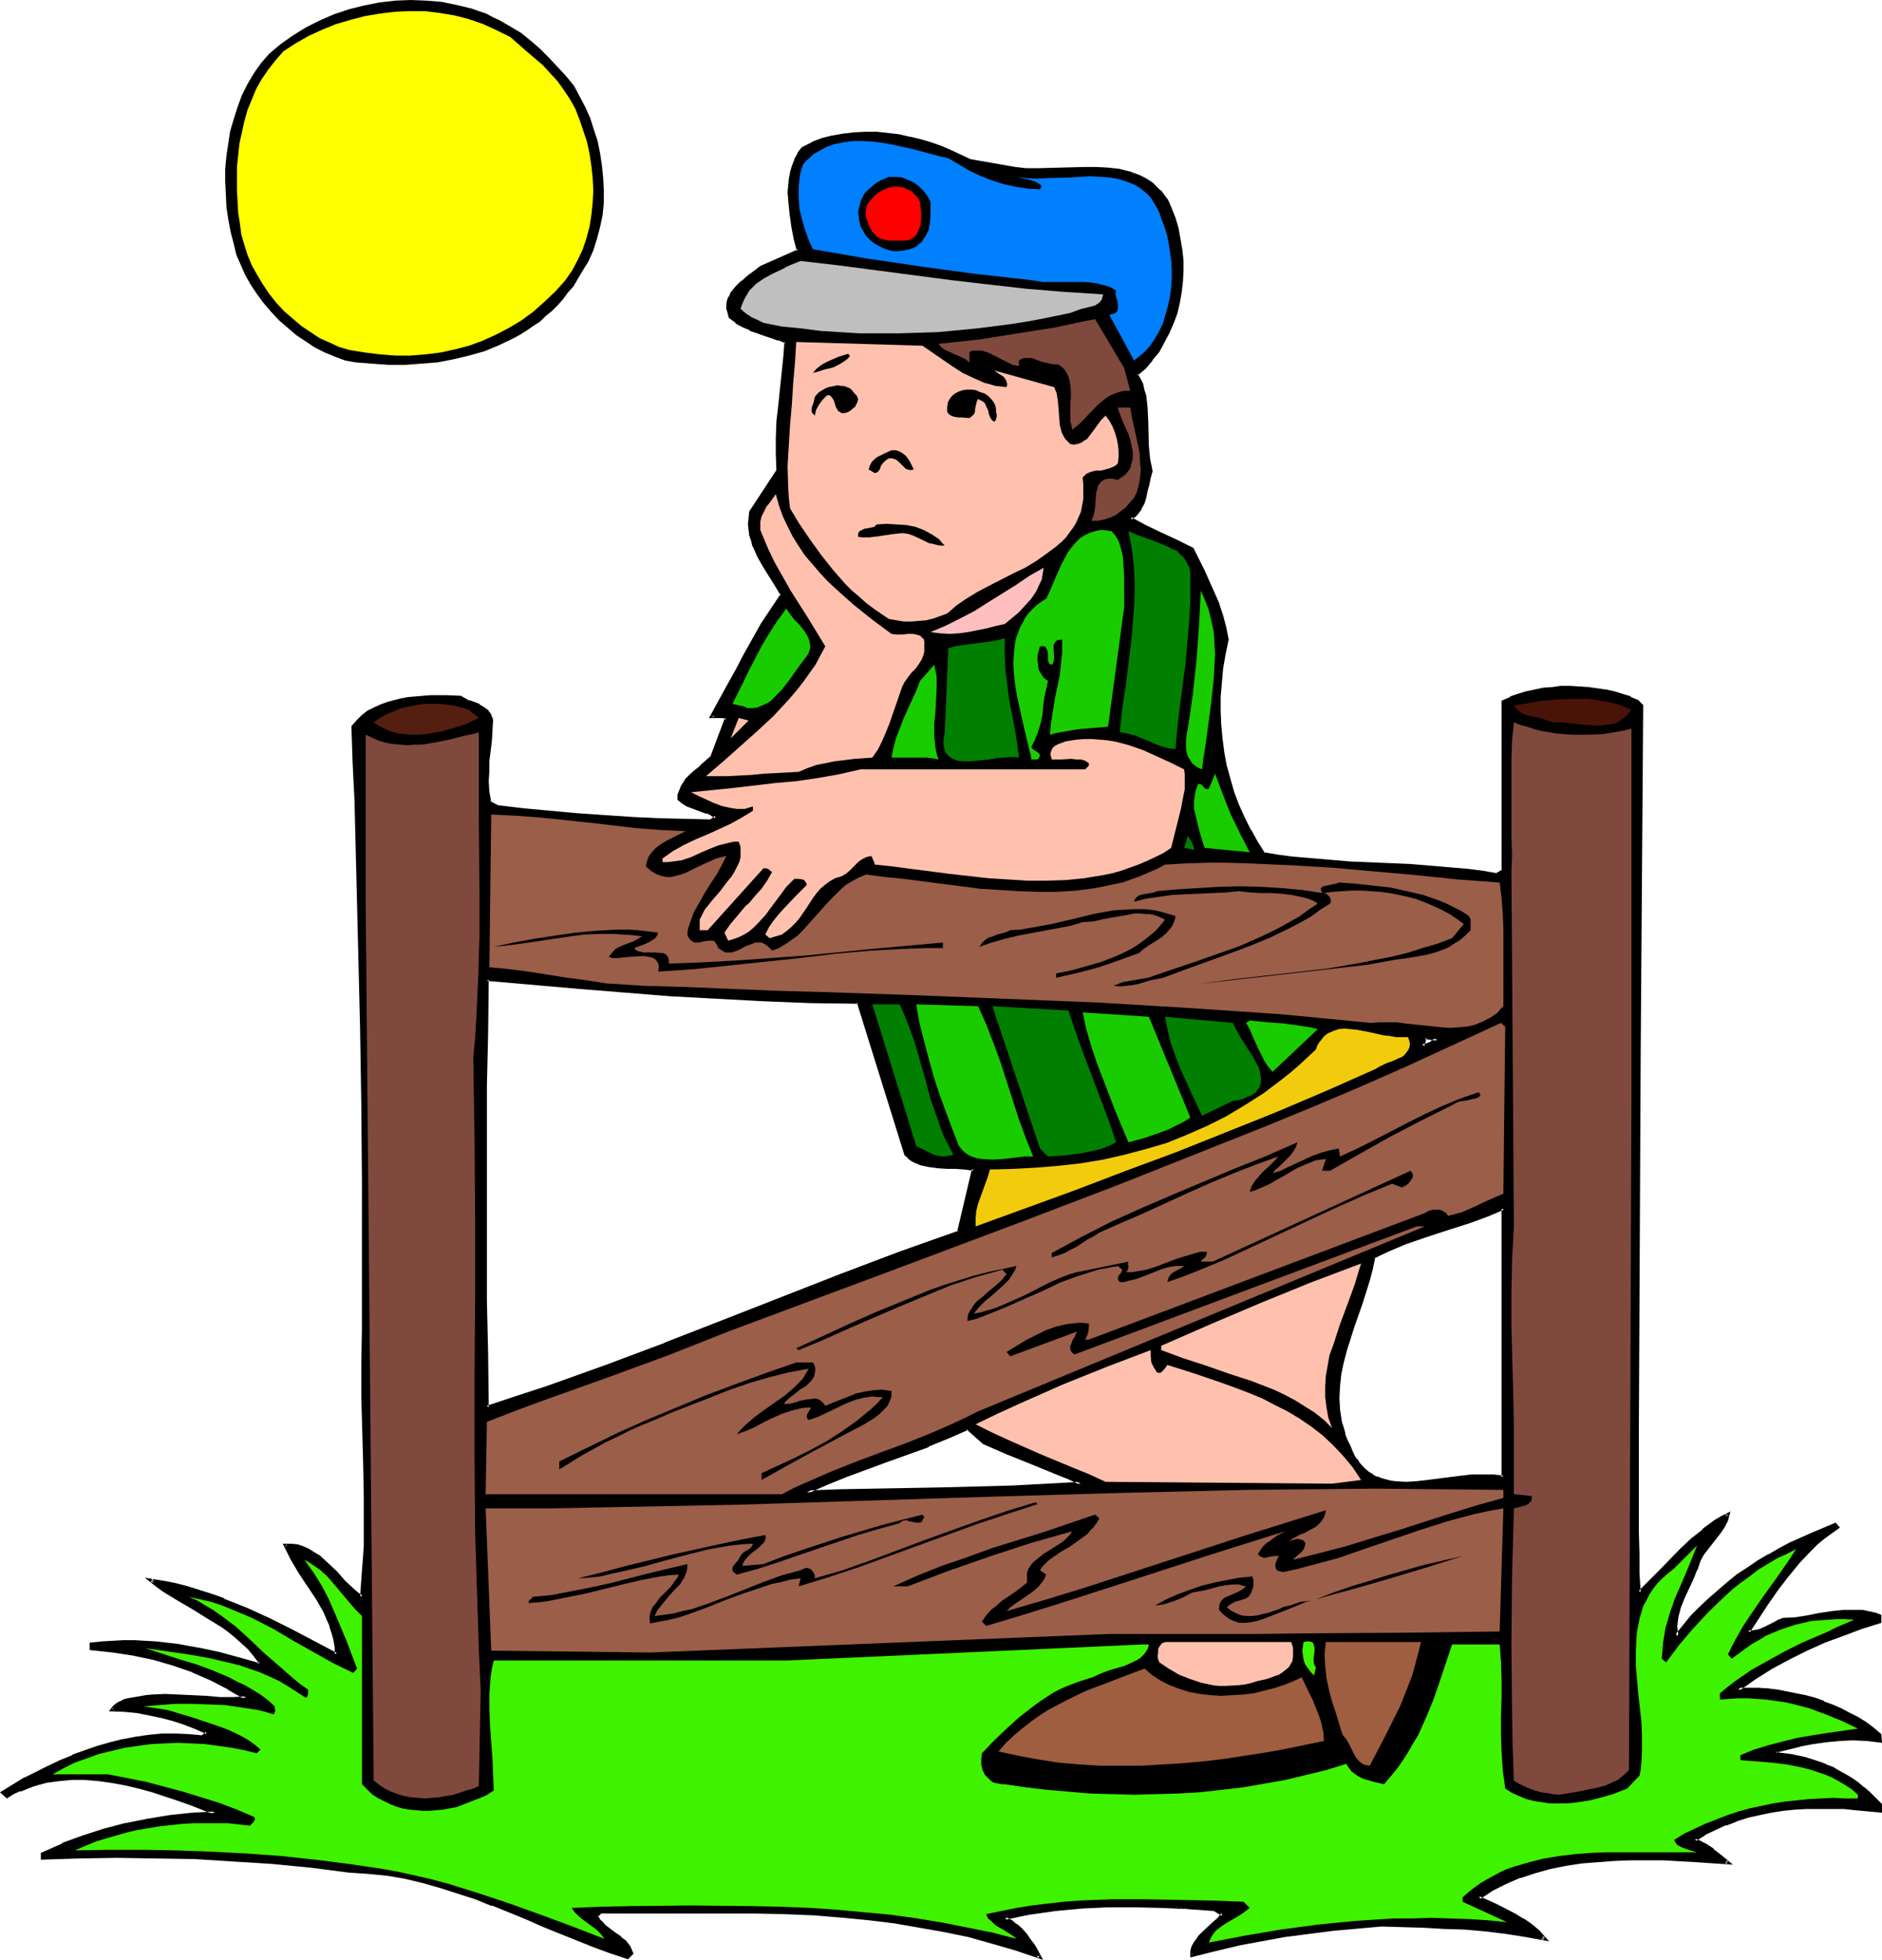 <?xml version="1.0" encoding="UTF-8" standalone="no"?>
<svg
   version="1.0"
   width="130.066mm"
   height="135.47mm"
   id="svg68"
   sodipodi:docname="Boy at Fence.wmf"
   xmlns:inkscape="http://www.inkscape.org/namespaces/inkscape"
   xmlns:sodipodi="http://sodipodi.sourceforge.net/DTD/sodipodi-0.dtd"
   xmlns="http://www.w3.org/2000/svg"
   xmlns:svg="http://www.w3.org/2000/svg">
  <sodipodi:namedview
     id="namedview68"
     pagecolor="#ffffff"
     bordercolor="#000000"
     borderopacity="0.25"
     inkscape:showpageshadow="2"
     inkscape:pageopacity="0.0"
     inkscape:pagecheckerboard="0"
     inkscape:deskcolor="#d1d1d1"
     inkscape:document-units="mm" />
  <defs
     id="defs1">
    <pattern
       id="WMFhbasepattern"
       patternUnits="userSpaceOnUse"
       width="6"
       height="6"
       x="0"
       y="0" />
  </defs>
  <path
     style="fill:#000000;fill-opacity:1;fill-rule:evenodd;stroke:none"
     d="m 392.688,385.989 -2.586,-0.323 -2.747,-0.162 -2.747,0.162 -2.909,0.323 -5.818,0.808 -3.07,0.323 -2.747,0.323 -2.909,0.162 -2.586,-0.323 h -1.293 l -2.424,-0.646 -1.293,-0.485 -1.131,-0.646 -0.97,-0.646 -1.131,-0.808 -0.808,-0.808 -0.97,-1.131 -0.808,-1.293 -0.808,-1.293 -0.646,-1.454 -0.646,-1.777 -0.646,-1.616 -0.485,-1.616 -0.485,-1.616 -0.485,-3.07 -0.162,-3.231 0.162,-3.07 0.323,-3.231 0.646,-3.07 0.808,-3.07 1.939,-6.14 2.101,-5.978 1.939,-6.14 0.808,-2.908 0.646,-3.07 1.939,-1.131 2.101,-0.969 4.202,-1.777 4.202,-1.454 4.363,-1.293 8.565,-2.908 4.363,-1.454 4.202,-1.777 z m 98.414,36.191 -1.616,-0.646 -1.454,-0.323 -1.616,-0.162 -1.616,-0.162 -3.07,0.162 -3.232,0.323 -3.07,0.485 -3.232,0.646 -3.232,0.323 -3.07,0.323 -1.131,0.485 -1.293,0.485 -2.101,1.131 -1.293,0.646 -1.131,0.323 -1.131,0.162 -1.131,-0.162 2.424,-3.716 2.424,-3.716 2.586,-3.716 2.747,-3.555 2.909,-3.555 3.07,-3.231 1.616,-1.616 1.778,-1.454 1.778,-1.454 1.939,-1.293 -0.646,-0.646 -5.818,2.424 -5.656,2.747 -2.909,1.454 -2.747,1.616 -2.747,1.616 -2.747,1.777 -2.586,1.777 -2.586,1.939 -2.424,2.1 -2.424,2.1 -2.424,2.262 -2.262,2.262 -2.101,2.585 -1.939,2.585 -0.162,-1.293 v -1.454 -1.293 l 0.323,-1.293 0.646,-2.424 0.808,-2.424 2.262,-5.009 1.131,-2.424 0.97,-2.424 0.808,-1.454 0.97,-1.616 1.293,-1.454 1.131,-1.293 1.131,-1.454 0.97,-1.616 0.646,-1.454 0.485,-1.454 -1.616,0.808 -1.778,1.131 -3.07,2.262 -2.909,2.424 -2.747,2.585 -5.494,5.655 -5.494,5.493 -0.323,-5.009 -0.162,-5.17 -0.162,-5.493 v -27.305 l 0.646,-98.88 0.485,-89.832 -1.131,-1.131 -1.778,-0.808 -2.101,-0.646 -2.101,-0.646 -2.101,-0.485 -2.262,-0.485 -2.262,-0.162 -2.424,-0.162 -2.424,-0.162 h -2.262 l -2.424,0.162 -2.262,0.323 -2.262,0.323 -2.262,0.485 -2.101,0.646 -1.939,0.808 -1.939,0.808 v 44.27 l -1.616,0.969 -3.717,-0.485 -3.717,-0.485 -7.595,-0.808 -7.757,-0.485 -15.514,-0.808 -7.595,-0.485 -7.595,-0.646 -3.717,-0.485 -3.717,-0.646 -1.939,-3.07 -1.939,-3.07 -1.616,-3.231 -1.454,-3.231 -1.293,-3.393 -0.97,-3.393 -0.97,-3.555 -0.646,-3.555 -0.485,-3.555 -0.323,-3.555 -0.162,-3.716 v -3.716 l 0.323,-3.716 0.485,-3.716 0.485,-3.716 0.808,-3.878 -0.646,-3.07 -0.808,-3.07 -0.97,-3.07 -1.131,-2.908 -1.293,-2.908 -1.454,-2.747 -2.747,-5.816 -4.04,-1.939 -4.202,-2.1 -4.04,-1.939 -3.878,-2.1 0.808,-0.485 0.646,-0.646 0.646,-0.646 0.323,-0.808 0.808,-1.454 0.485,-1.616 0.485,-1.616 0.323,-1.777 0.323,-1.616 0.485,-1.616 -0.323,-1.616 -0.323,-1.616 -0.323,-3.231 -0.162,-6.624 -0.162,-3.393 -0.323,-3.07 -0.323,-1.454 -0.485,-1.616 -0.646,-1.293 -0.646,-1.454 2.101,-1.777 1.778,-2.1 1.616,-2.262 1.454,-2.262 1.293,-2.424 1.131,-2.585 0.808,-2.585 0.808,-2.585 0.485,-2.747 0.323,-2.747 v -2.908 -2.747 l -0.323,-2.747 -0.323,-2.747 -0.646,-2.747 -0.808,-2.747 -0.646,-1.616 -0.646,-1.616 -0.646,-1.293 -0.808,-1.293 -0.97,-1.131 -0.808,-0.969 -1.131,-0.969 -1.131,-0.808 -1.131,-0.646 -1.131,-0.646 -1.293,-0.485 -1.293,-0.323 -2.747,-0.646 -2.747,-0.323 -3.07,-0.162 h -3.07 l -6.141,0.162 -6.141,0.162 -3.07,-0.162 -2.747,-0.162 -11.958,-2.1 -2.424,-1.293 -2.424,-1.131 -2.586,-0.969 -2.747,-0.969 -2.747,-0.808 -2.747,-0.646 -2.909,-0.646 -2.909,-0.323 -2.747,-0.323 h -2.909 l -2.909,0.162 -2.747,0.323 -2.909,0.485 -2.586,0.646 -2.747,0.969 -2.424,1.293 -0.97,1.454 -0.97,1.616 -0.485,1.616 -0.485,1.616 -0.323,1.777 -0.162,1.616 -0.162,1.777 0.162,1.777 0.323,3.555 0.485,3.555 0.646,3.231 0.808,3.231 -9.696,4.362 -1.616,1.131 -1.616,1.131 -1.778,1.454 -1.454,1.454 -0.808,0.969 -0.485,0.808 -0.485,0.808 -0.323,0.969 -0.162,0.969 v 0.969 l 0.162,0.969 0.485,1.131 1.616,1.293 1.616,1.131 1.939,0.808 1.778,0.646 1.939,0.646 1.939,0.646 1.778,0.646 1.939,0.808 -0.323,4.201 -0.485,4.039 -0.97,8.402 -0.323,4.039 -0.162,4.362 -0.162,4.201 0.323,4.524 -7.11,10.664 -0.323,1.616 v 1.454 l 0.162,1.454 0.162,1.454 0.323,1.454 0.485,1.293 1.293,2.747 1.454,2.585 1.616,2.424 1.454,2.585 1.454,2.424 -2.586,3.878 -2.424,4.039 -2.424,3.878 -2.101,4.039 -2.262,4.039 -2.101,4.039 -4.525,7.917 h 1.131 0.485 0.485 0.97 l 0.485,0.162 0.323,0.323 -3.878,10.34 -2.747,2.424 -1.293,1.131 -1.293,1.131 -1.293,1.293 -0.97,1.454 -0.646,1.454 -0.162,0.969 -0.162,0.808 1.131,0.969 1.131,0.646 1.293,0.485 2.586,0.969 1.293,0.485 1.293,0.485 1.131,0.808 -1.293,0.969 h -6.626 l -6.949,-0.323 -6.949,-0.162 -7.11,-0.485 -7.11,-0.485 -7.11,-0.646 -7.11,-0.646 -6.949,-0.969 -2.101,-0.969 -0.323,-2.908 -0.323,-2.747 0.162,-2.585 0.162,-2.585 0.485,-5.17 0.162,-2.747 0.162,-2.747 -0.162,-0.808 -0.323,-0.646 -0.323,-0.485 -0.323,-0.485 -0.97,-0.808 -1.131,-0.646 -2.586,-0.969 -1.131,-0.485 -1.131,-0.646 -3.717,-0.162 h -4.04 l -3.878,0.323 -1.939,0.162 -1.778,0.323 -1.778,0.323 -1.939,0.646 -1.616,0.485 -1.778,0.808 -1.454,0.969 -1.454,0.969 -1.293,1.293 -1.293,1.454 0.323,9.533 0.323,9.694 0.646,19.55 0.485,19.873 0.485,19.873 0.323,20.035 0.162,19.873 v 29.406 9.533 l -0.323,8.886 0.162,8.725 0.485,17.449 0.162,8.725 v 8.563 l -0.162,4.362 -0.162,4.524 -0.323,4.362 -0.323,4.362 -1.293,-0.808 -1.131,-0.969 -2.262,-2.1 -2.101,-2.424 -2.424,-2.262 -2.262,-2.1 -1.293,-0.808 -1.293,-0.646 -1.454,-0.646 -1.454,-0.485 -1.454,-0.162 h -1.616 l 1.939,3.393 2.101,3.555 2.101,3.555 2.262,3.393 1.939,3.393 0.808,1.777 0.808,1.777 0.646,1.939 0.485,1.777 0.162,1.939 0.162,1.939 -11.635,-5.978 -5.979,-3.07 -5.818,-2.747 -6.141,-2.424 -3.07,-1.131 -3.07,-1.131 -3.232,-0.808 -3.07,-0.808 -3.232,-0.808 -3.232,-0.485 1.778,1.454 1.778,1.131 3.717,2.424 3.878,2.262 3.717,2.262 3.717,2.424 1.939,1.293 1.778,1.454 1.616,1.454 1.616,1.616 1.616,1.777 1.454,1.939 -0.485,0.646 -5.171,-1.454 -5.333,-1.454 -5.333,-1.293 -5.494,-0.969 -5.494,-0.646 -2.909,-0.162 H 35.067 32.32 29.411 l -2.747,0.162 -2.747,0.485 v 0.969 l 5.494,0.646 5.494,0.808 5.333,1.131 5.01,1.616 5.01,1.777 4.848,2.1 4.686,2.262 4.525,2.585 -3.394,0.162 h -3.555 l -3.555,-0.162 -3.555,-0.162 -3.555,-0.323 h -3.555 l -3.555,0.162 -1.616,0.162 -1.616,0.162 -1.939,0.323 -0.97,0.323 -1.131,0.323 -0.808,0.323 -0.808,0.485 -0.808,0.646 -0.646,0.808 3.394,0.162 3.232,0.323 3.232,0.485 3.232,0.646 3.07,0.808 2.909,0.969 2.909,1.293 2.909,1.293 -1.131,0.969 -3.555,-0.323 h -3.555 -3.555 l -3.394,0.323 -3.394,0.485 -3.394,0.646 -3.232,0.808 -3.394,0.969 -3.232,1.131 -3.232,1.131 -3.232,1.293 -3.07,1.454 -6.141,3.231 -5.979,3.393 1.131,1.131 1.616,-0.969 1.616,-0.808 3.394,-1.293 1.616,-0.485 1.778,-0.485 3.394,-0.485 3.555,-0.323 h 3.555 l 3.555,0.323 3.555,0.485 3.394,0.646 3.555,0.808 3.555,0.969 3.394,1.131 3.394,1.131 3.232,1.131 3.232,1.293 3.07,1.131 -6.141,0.485 -5.979,0.646 -5.818,0.969 -5.656,1.131 -5.494,1.454 -5.494,1.777 -5.333,1.939 -5.171,2.424 v 1.131 l 4.686,-0.323 4.848,-0.162 9.858,-0.162 10.019,0.162 10.342,0.162 10.181,0.646 10.342,0.646 10.019,0.969 5.01,0.646 4.848,0.646 5.01,0.323 4.848,0.485 4.686,0.808 4.848,1.131 4.525,1.293 4.525,1.454 4.363,1.616 4.525,1.616 8.726,3.555 4.363,1.939 4.363,1.777 8.888,3.393 4.363,1.616 4.525,1.454 1.131,-0.969 -0.323,-0.808 -0.485,-0.808 -0.485,-0.646 -0.485,-0.646 -1.293,-0.969 -1.293,-0.969 -1.454,-0.969 -1.293,-1.131 -1.131,-1.293 -0.485,-0.646 -0.485,-0.808 1.131,-1.131 7.918,0.162 8.08,-0.162 h 15.998 7.918 l 7.918,0.162 7.918,0.323 7.757,0.646 6.626,0.646 6.626,0.808 6.464,1.131 6.464,1.131 6.302,1.454 6.464,1.616 6.141,1.777 6.141,2.1 -0.808,-1.454 -0.97,-1.454 -0.97,-1.454 -1.131,-1.454 -1.131,-1.293 -1.293,-1.131 -1.454,-0.969 -1.454,-0.808 3.232,-0.808 3.232,-0.646 3.394,-0.485 3.232,-0.485 6.949,-0.646 6.949,-0.323 h 7.11 l 6.949,0.162 7.11,0.323 6.787,0.646 2.101,1.131 -1.293,1.293 -1.293,1.293 -2.586,2.424 -1.131,1.131 -0.97,1.293 -0.323,0.808 -0.323,0.808 -0.162,0.808 v 0.969 l 5.818,-1.616 6.141,-1.454 6.141,-1.131 6.141,-0.969 6.302,-0.969 6.302,-0.646 12.605,-1.293 10.989,0.323 5.494,0.323 5.494,0.323 5.333,0.323 5.171,0.646 5.171,0.808 4.848,0.969 -1.616,-1.939 -1.939,-1.616 -2.101,-1.454 -2.262,-1.293 -4.525,-2.262 -4.686,-2.262 3.394,-2.1 3.717,-1.777 3.717,-1.616 3.878,-1.293 3.878,-0.969 4.202,-0.969 4.04,-0.485 4.363,-0.485 4.202,-0.323 4.202,-0.162 h 4.363 4.363 l 8.403,0.485 8.403,0.646 -1.939,-1.616 -2.101,-1.616 -2.262,-1.616 -1.131,-0.646 -1.293,-0.485 2.586,-1.616 2.747,-1.454 2.747,-1.131 2.909,-1.131 2.909,-0.808 2.909,-0.808 3.07,-0.646 3.232,-0.485 3.07,-0.162 3.232,-0.323 h 3.07 3.232 l 3.232,0.162 3.232,0.162 6.302,0.808 v -1.777 l -1.454,-1.454 -1.454,-1.454 -1.454,-1.293 -1.616,-1.293 -1.616,-1.131 -1.616,-0.969 -1.616,-0.969 -1.778,-0.808 -1.778,-0.808 -1.616,-0.646 -3.717,-1.131 -3.717,-0.808 -3.878,-0.646 v -0.485 l 3.232,-0.969 3.232,-0.808 3.394,-0.646 3.394,-0.485 3.555,-0.323 h 3.394 3.555 l 3.555,0.485 v -1.616 l -1.939,-1.616 -2.101,-1.293 -2.101,-1.293 -2.101,-1.293 -2.101,-1.131 -2.262,-0.808 -2.262,-0.969 -2.262,-0.808 -2.424,-0.646 -2.262,-0.646 -2.424,-0.323 -2.586,-0.485 -2.424,-0.323 -2.586,-0.162 h -2.586 -2.747 l 4.363,-3.07 4.525,-2.747 4.363,-2.424 4.686,-2.424 4.686,-2.1 4.848,-1.777 4.848,-1.777 4.848,-1.454 z m -363.923,-54.449 -0.162,-14.057 -0.162,-14.057 -0.162,-27.79 0.162,-27.951 0.162,-13.895 0.162,-14.057 24.078,1.939 12.12,0.969 11.958,0.969 12.12,0.808 12.12,0.646 12.282,0.323 12.282,0.162 12.443,39.908 0.97,0.646 0.97,0.646 0.97,0.485 0.97,0.485 2.262,0.485 2.262,0.323 2.424,0.162 1.131,0.162 h 1.131 l 2.424,0.162 2.262,0.323 -3.878,16.48 -7.757,2.747 -7.757,2.747 -15.352,5.816 -30.542,11.956 -15.19,5.978 -15.514,5.816 -15.514,5.493 -7.757,2.585 z m 83.547,22.135 5.171,-2.424 5.171,-2.1 10.666,-3.878 10.666,-3.878 5.171,-2.1 5.171,-2.424 4.363,3.716 6.302,2.747 6.302,2.585 6.302,2.747 3.232,1.293 3.07,1.454 -8.888,0.485 -9.05,0.485 -18.261,0.485 -9.05,0.162 -9.05,0.162 -8.726,0.162 z m 161.438,-118.915 3.394,0.646 -0.97,0.323 -0.97,0.646 -0.97,0.485 -0.485,0.162 h -0.646 z"
     id="path1" />
  <path
     style="fill:#000000;fill-opacity:1;fill-rule:evenodd;stroke:none"
     d="m 392.203,385.989 0.485,-0.485 -2.586,-0.323 v 0 h -2.747 -2.747 -0.162 l -2.747,0.323 -8.888,1.131 -2.909,0.323 h 0.162 l -2.909,0.162 h 0.162 l -2.747,-0.162 -1.293,-0.162 v 0 l -2.424,-0.646 -1.131,-0.485 v 0.162 L 358.59,385.181 h 0.162 l -1.131,-0.646 v 0 l -0.97,-0.808 v 0 l -0.808,-0.808 v 0 l -0.97,-1.131 h 0.162 l -0.97,-1.131 v 0 l -0.646,-1.293 -0.646,-1.616 -0.808,-1.616 -0.646,-1.616 0.162,0.162 -0.485,-1.777 -0.485,-1.454 v 0 l -0.485,-3.231 v 0.162 l -0.162,-3.231 0.162,-3.07 v 0 l 0.323,-3.07 0.646,-3.07 v 0 l 0.808,-3.07 1.939,-6.14 2.101,-5.978 1.939,-6.14 0.808,-3.07 v 0 l 0.646,-3.07 -0.323,0.323 1.939,-0.969 2.101,-0.969 4.202,-1.777 v 0 l 4.202,-1.454 4.363,-1.454 8.565,-2.747 4.363,-1.616 v 0 l 4.202,-1.777 -0.646,-0.323 v 70.283 l 0.97,0.323 v -71.252 l -4.848,1.939 v 0 l -4.202,1.454 -8.726,2.908 -4.363,1.293 -4.202,1.616 v 0 l -4.202,1.777 -2.101,0.969 -2.101,1.131 -0.808,3.231 v 0 l -0.808,2.908 -1.939,6.14 -2.101,6.14 -1.939,6.14 -0.808,3.07 v 0 l -0.485,3.07 -0.485,3.07 v 0.162 l -0.162,3.07 0.323,3.231 v 0 l 0.485,3.231 v 0 l 0.323,1.616 0.485,1.616 0.162,0.162 0.646,1.616 0.646,1.616 0.646,1.454 0.808,1.454 v 0 l 0.808,1.293 v 0 l 0.97,0.969 v 0.162 l 0.808,0.808 h 0.162 l 0.97,0.808 v 0.162 l 1.131,0.646 v 0 l 1.131,0.485 v 0.162 l 1.293,0.323 2.424,0.646 v 0 l 1.293,0.162 2.747,0.162 v 0 h 2.909 v 0 l 2.909,-0.323 8.726,-1.131 2.909,-0.323 v 0 l 2.747,-0.162 h 2.747 -0.162 l 3.232,0.323 z"
     id="path2" />
  <path
     style="fill:#000000;fill-opacity:1;fill-rule:evenodd;stroke:none"
     d="m 491.425,421.857 -1.778,-0.646 h -0.162 l -1.454,-0.323 -1.616,-0.323 h -1.454 -0.162 -3.07 -0.162 l -3.07,0.323 -3.232,0.485 -3.232,0.646 -3.07,0.485 -3.232,0.162 -1.293,0.485 v 0 l -1.131,0.646 -2.262,1.131 -1.131,0.485 h 0.162 l -1.131,0.323 v 0 l -1.131,0.162 v 0 h -1.131 l 0.323,0.646 2.424,-3.716 2.424,-3.716 2.586,-3.716 2.747,-3.555 v 0 l 2.909,-3.555 v 0 l 3.07,-3.231 1.616,-1.616 1.778,-1.454 v 0 l 1.778,-1.293 2.262,-1.616 -1.131,-1.293 -6.141,2.585 -5.818,2.585 -2.747,1.454 -2.747,1.616 h -0.162 l -2.747,1.616 -2.586,1.777 -2.747,1.777 -2.586,2.1 v 0 l -2.424,2.1 v 0 l -2.424,2.1 -2.424,2.262 -2.262,2.262 -2.101,2.585 v 0 l -2.101,2.585 0.97,0.162 -0.162,-1.293 v 0.162 l -0.162,-1.454 v 0.162 l 0.162,-1.293 0.162,-1.293 v 0 l 0.646,-2.424 v 0 l 0.97,-2.424 v 0 l 2.262,-4.847 0.97,-2.424 0.162,-0.162 0.808,-2.424 v 0 l 0.808,-1.454 v 0 l 1.131,-1.454 1.131,-1.454 v 0 l 1.131,-1.454 v 0 l 1.131,-1.454 0.97,-1.454 v 0 l 0.808,-1.616 0.646,-2.424 -2.586,1.293 v 0 l -1.616,0.969 -3.07,2.262 v 0.162 l -3.07,2.424 v 0 l -2.747,2.585 -5.494,5.655 -5.494,5.493 0.646,0.323 -0.323,-5.009 v -5.17 l -0.162,-5.493 v -27.305 l 0.485,-98.88 0.646,-89.994 -1.293,-1.293 -1.939,-0.808 v -0.162 l -2.101,-0.646 -2.101,-0.646 -2.101,-0.485 h -0.162 l -2.262,-0.323 -2.262,-0.323 -2.424,-0.162 v 0 l -2.424,-0.162 h -2.424 l -2.262,0.323 -2.424,0.162 -2.262,0.485 v 0 l -2.262,0.485 -2.101,0.646 v 0 l -1.939,0.646 v 0.162 l -2.262,0.969 v 44.432 l 0.162,-0.323 -1.616,0.969 h 0.323 l -3.717,-0.646 -3.717,-0.485 -7.595,-0.646 v 0 l -7.757,-0.646 -15.514,-0.646 -7.595,-0.646 v 0 l -7.595,-0.646 -3.717,-0.485 -3.717,-0.646 0.323,0.323 -1.939,-3.07 -1.778,-3.231 v 0.162 l -1.616,-3.231 -1.454,-3.231 v 0 l -1.293,-3.393 -0.97,-3.393 -0.97,-3.555 v 0.162 l -0.646,-3.555 -0.485,-3.716 -0.323,-3.555 v 0.162 l -0.162,-3.716 v -3.716 l 0.323,-3.716 v 0 l 0.323,-3.716 0.646,-3.716 v 0 l 0.808,-3.878 -0.646,-3.231 v 0 l -0.808,-3.07 -0.97,-2.908 v -0.162 l -1.293,-2.908 v 0 l -1.293,-2.908 -1.293,-2.908 -2.909,-5.816 -4.202,-2.1 -4.202,-1.939 -4.04,-1.939 -3.878,-2.1 0.162,0.808 0.646,-0.646 h 0.162 l 0.646,-0.646 v 0 l 0.646,-0.808 v 0 l 0.485,-0.646 v -0.162 l 0.808,-1.454 v 0 l 0.485,-1.616 0.323,-1.616 0.485,-1.777 v 0 l 0.323,-1.777 v 0.162 l 0.485,-1.777 -0.323,-1.777 v 0.162 l -0.323,-1.616 -0.323,-3.393 v 0.162 l -0.162,-6.624 -0.162,-3.393 v 0 l -0.323,-3.07 v -0.162 l -0.485,-1.454 -0.323,-1.454 v -0.162 l -0.646,-1.293 -0.808,-1.454 v 0.485 l 2.101,-1.777 1.778,-2.1 v -0.162 l 1.778,-2.1 1.293,-2.424 v 0 l 1.293,-2.424 1.131,-2.585 v 0 l 0.97,-2.585 0.646,-2.747 v 0 l 0.485,-2.747 0.323,-2.747 v 0 l 0.162,-2.908 v -2.747 0 l -0.323,-2.908 -0.485,-2.747 -0.485,-2.747 v 0 l -0.808,-2.747 -0.646,-1.616 v 0 l -0.646,-1.616 -0.646,-1.454 v 0 l -0.97,-1.293 -0.808,-1.131 h -0.162 l -0.97,-0.969 -0.97,-0.969 v 0 l -1.131,-0.808 v 0 l -1.131,-0.646 -1.293,-0.646 -1.293,-0.485 v 0 l -1.454,0.323 h -0.162 l 1.454,0.485 h -0.162 l 1.293,0.485 1.131,0.485 1.131,0.646 v 0 l 1.131,0.808 h -0.162 l 1.131,0.969 0.808,0.969 v -0.162 l 0.97,1.131 0.808,1.293 v 0 l 0.646,1.454 0.646,1.454 v 0 l 0.485,1.616 0.808,2.747 v -0.162 l 0.646,2.747 0.485,2.747 0.162,2.908 v -0.162 l 0.162,2.747 -0.162,2.908 V 73.514 l -0.323,2.747 -0.485,2.747 v 0 l -0.808,2.585 -0.808,2.585 v 0 l -0.97,2.585 -1.293,2.424 v -0.162 l -1.454,2.424 -1.616,2.1 v 0 l -1.778,2.1 -2.262,2.1 0.808,1.616 0.646,1.454 -0.162,-0.162 0.485,1.454 0.323,1.616 v -0.162 l 0.485,3.231 v -0.162 3.393 l 0.162,6.624 v 0 l 0.323,3.393 0.323,1.616 v 0 l 0.323,1.616 v -0.323 l -0.485,1.616 v 0.162 l -0.323,1.616 v -0.162 l -0.323,1.777 -0.323,1.616 -0.646,1.616 h 0.162 l -0.808,1.454 v 0 l -0.485,0.646 h 0.162 l -0.646,0.646 v 0 l -0.646,0.646 v 0 l -1.293,0.969 4.525,2.262 4.04,2.1 4.202,1.939 3.878,2.1 -0.162,-0.323 2.909,5.816 1.293,2.747 1.293,2.908 v 0 l 1.131,2.908 v 0 l 0.97,3.07 0.97,3.07 v -0.162 l 0.485,3.231 v -0.323 l -0.808,3.878 v 0 l -0.485,3.878 -0.485,3.555 v 0.162 l -0.323,3.716 v 3.716 l 0.162,3.716 v 0 l 0.323,3.555 0.485,3.716 0.808,3.555 v 0 l 0.808,3.393 1.131,3.555 1.293,3.393 v 0 l 1.454,3.231 1.616,3.231 v 0 l 1.778,3.231 2.101,3.231 4.04,0.646 3.717,0.485 7.595,0.646 v 0 l 7.595,0.485 15.514,0.808 7.757,0.485 h -0.162 l 7.595,0.646 3.717,0.646 3.878,0.485 2.101,-1.131 v -44.593 l -0.323,0.485 1.939,-0.808 v 0 l 1.939,-0.808 v 0 l 2.101,-0.646 2.101,-0.485 v 0 l 2.262,-0.323 2.424,-0.323 2.262,-0.162 v 0 h 2.262 2.424 v 0 l 2.262,0.323 2.424,0.162 2.101,0.323 v 0 l 2.101,0.646 2.262,0.646 1.939,0.646 v 0 l 1.778,0.808 -0.162,-0.162 1.131,1.131 -0.162,-0.323 -0.485,89.832 -0.485,98.88 v 27.305 5.493 l 0.162,5.17 0.323,6.14 6.302,-6.301 5.494,-5.655 2.747,-2.585 v 0 l 2.909,-2.424 v 0 l 3.07,-2.262 1.616,-0.969 v 0 l 1.616,-0.969 -0.646,-0.485 -0.323,1.454 v 0 l -0.808,1.454 v 0 l -0.97,1.454 -1.131,1.454 h 0.162 l -1.131,1.454 h -0.162 l -1.131,1.454 -1.131,1.454 v 0.162 l -0.808,1.454 v 0 l -0.97,2.585 0.162,-0.162 -1.131,2.424 -2.262,4.847 v 0 l -0.97,2.585 v 0 l -0.646,2.585 v 0 l -0.162,1.293 -0.162,1.293 v 0 1.454 0 l 0.323,2.424 2.586,-3.555 v 0.162 l 2.101,-2.585 2.262,-2.262 2.424,-2.262 2.424,-2.1 h -0.162 l 2.586,-2.1 v 0 l 2.424,-1.939 2.747,-1.777 2.586,-1.777 2.747,-1.616 v 0 l 2.747,-1.616 2.909,-1.454 5.656,-2.747 5.818,-2.262 -0.485,-0.162 0.646,0.646 v -0.646 l -1.778,1.293 -1.778,1.454 h -0.162 l -1.616,1.454 -1.778,1.616 -3.07,3.231 v 0.162 l -2.909,3.393 h -0.162 l -2.747,3.716 -2.586,3.716 -2.424,3.716 -2.747,4.362 h 1.939 l 1.293,-0.162 v 0 l 1.131,-0.323 h 0.162 l 1.131,-0.485 2.262,-1.131 1.131,-0.646 v 0 l 1.131,-0.323 h -0.162 l 3.232,-0.323 3.07,-0.485 3.232,-0.485 3.07,-0.485 3.232,-0.323 v 0 l 3.07,-0.162 v 0 l 1.454,0.162 1.616,0.162 1.616,0.323 h -0.162 l 1.616,0.485 -0.323,-0.323 z"
     id="path3" />
  <path
     style="fill:#000000;fill-opacity:1;fill-rule:evenodd;stroke:none"
     d="m 296.374,45.239 -1.293,-0.485 h -0.162 l -2.586,-0.646 -2.909,-0.323 v 0 l -3.07,-0.162 h -3.07 l -6.141,0.162 -6.141,0.162 h -3.07 0.162 l -2.909,-0.323 -11.958,-2.1 h 0.162 l -2.424,-1.131 -2.424,-1.131 -2.586,-1.131 v 0 l -2.747,-0.969 -2.747,-0.808 -2.747,-0.646 h -0.162 l -2.747,-0.646 -2.909,-0.323 -2.909,-0.323 v 0 h -2.909 l -2.909,0.162 v 0 l -2.909,0.323 -2.747,0.485 h -0.162 l -2.586,0.646 -2.586,0.969 -0.162,0.162 -2.586,1.293 -1.131,1.454 v 0.162 l -0.808,1.454 v 0.162 l -0.646,1.616 -0.485,1.616 v 0.162 l -0.323,1.616 -0.162,1.777 -0.162,1.777 v 0 l 0.162,1.777 v 0.162 l 0.323,3.393 0.485,3.555 0.646,3.393 v 0 l 0.808,3.07 0.323,-0.485 -9.858,4.362 -1.454,1.131 -1.778,1.293 v 0 l -1.616,1.454 h -0.162 l -1.454,1.454 -0.808,0.969 v 0 l -0.646,0.808 v 0.162 l -0.323,0.808 h -0.162 l -0.323,0.969 v 0 l -0.162,0.969 v 1.131 l 0.323,1.131 0.323,1.293 1.778,1.293 v 0.162 l 1.778,0.969 v 0 l 1.939,0.808 v 0.162 l 1.939,0.646 1.778,0.646 1.939,0.646 1.778,0.646 v -0.162 l 1.778,0.808 -0.162,-0.485 -0.323,4.201 -1.293,12.441 -0.485,4.201 v 0 l -0.162,4.362 v 4.201 l 0.162,4.524 v -0.323 l -7.11,10.825 -0.162,1.616 v 0.162 l -0.162,1.454 v 0.162 l 0.162,1.454 0.162,1.293 v 0.162 l 0.485,1.293 0.323,1.454 0.162,0.162 1.131,2.585 1.454,2.585 v 0 l 1.616,2.585 1.616,2.585 1.454,2.424 v -0.485 l -2.586,3.878 -2.586,3.878 -2.262,4.039 v 0 l -2.262,4.039 -2.101,4.039 -2.262,4.039 -4.686,8.563 h 1.778 0.485 v 0 h 0.485 0.97 -0.162 l 0.485,0.162 h -0.162 l 0.485,0.323 -0.162,-0.646 -3.878,10.34 v -0.162 l -2.747,2.424 h 0.162 l -1.454,1.131 v 0 l -1.293,1.131 -1.293,1.293 v 0.162 l -0.97,1.454 -0.646,1.616 -0.323,0.808 v 1.293 l 1.131,0.969 v 0 l 1.293,0.808 v 0 l 1.293,0.485 v 0 l 3.878,1.454 v -0.162 l 1.293,0.646 h -0.162 l 1.131,0.646 v -0.646 l -1.293,0.969 h 0.323 l -6.626,-0.162 -6.949,-0.162 -6.949,-0.323 -7.11,-0.485 v 0 l -7.11,-0.485 -7.11,-0.646 -7.11,-0.646 -6.787,-0.808 v 0 l -2.101,-1.131 0.323,0.323 -0.485,-2.747 v 0 l -0.162,-2.747 0.162,-2.585 v -2.585 0 l 0.646,-5.17 0.162,-2.585 v -0.162 l 0.162,-2.908 -0.162,-0.646 -0.162,-0.162 -0.162,-0.646 -0.485,-0.646 -0.323,-0.485 -1.131,-0.808 v 0 l -1.131,-0.646 v -0.162 l -2.586,-0.969 v 0.162 l -1.131,-0.646 v 0 l -1.131,-0.646 -3.878,-0.162 h -4.04 l -3.878,0.323 v 0 l -1.939,0.162 -1.778,0.323 -1.939,0.485 v 0 l -1.778,0.485 -1.778,0.646 v 0 l -1.778,0.808 v 0 l -1.616,0.808 -1.454,1.131 v 0 l -1.293,1.293 -1.454,1.616 0.323,9.694 0.485,9.694 0.485,19.55 0.485,19.873 0.485,19.873 0.323,20.035 0.162,19.873 v 29.406 9.533 l -0.162,8.886 v 8.725 l 0.485,17.449 0.162,8.725 v 8.563 4.362 l -0.323,4.524 v -0.162 l -0.323,4.362 -0.323,4.524 0.646,-0.323 -1.131,-0.808 v 0 l -1.131,-0.969 v 0 l -2.262,-2.1 -2.101,-2.424 -2.424,-2.262 -2.262,-2.1 h -0.162 l -1.293,-0.808 -1.293,-0.808 v 0 l -1.454,-0.646 v 0 l -1.454,-0.485 v 0 l -1.616,-0.162 h -2.262 l 2.101,4.201 v 0 l 2.101,3.555 2.262,3.393 0.808,-0.485 -2.262,-3.393 -2.101,-3.555 v 0 l -1.939,-3.555 -0.323,0.646 h 1.616 v 0 l 1.454,0.323 v 0 l 1.293,0.323 v 0 l 1.454,0.646 h -0.162 l 1.293,0.808 1.293,0.808 v -0.162 l 2.262,2.1 2.424,2.262 2.101,2.424 2.262,2.1 h 0.162 l 1.131,0.969 v 0 l 1.778,1.293 0.485,-5.17 0.323,-4.362 v 0 l 0.162,-4.524 0.162,-4.362 v -8.563 l -0.162,-8.725 -0.485,-17.449 -0.162,-8.725 0.162,-8.886 0.162,-9.533 v -29.406 l -0.162,-19.873 -0.323,-20.035 -0.485,-19.873 -0.485,-19.873 -0.646,-19.55 -0.323,-9.694 -0.323,-9.533 -0.162,0.323 1.293,-1.454 1.293,-1.293 -0.162,0.162 1.616,-1.131 1.454,-0.808 v 0 l 1.616,-0.808 v 0 l 1.616,-0.646 1.778,-0.485 v 0 l 1.778,-0.323 1.939,-0.323 1.939,-0.162 h -0.162 l 3.878,-0.323 h 4.04 3.717 -0.323 l 1.131,0.646 h 0.162 l 1.131,0.646 v 0 l 2.424,0.969 v -0.162 l 1.293,0.646 h -0.162 l 0.97,0.808 -0.162,-0.162 0.485,0.646 0.323,0.485 v 0 l 0.323,0.646 -0.162,-0.162 0.162,0.808 v -0.162 2.747 0 l -0.323,2.585 -0.485,5.17 v 0.162 l -0.162,2.585 v 2.585 l 0.162,2.747 v 0 l 0.485,3.07 2.262,1.293 6.949,0.808 7.11,0.808 7.11,0.646 7.11,0.485 h 0.162 l 7.11,0.485 6.949,0.162 6.949,0.162 6.787,0.162 1.778,-1.454 -1.616,-1.131 v 0 l -1.293,-0.646 v 0 l -3.878,-1.293 v 0 l -1.293,-0.485 h 0.162 l -1.131,-0.646 v 0 l -1.131,-0.969 0.162,0.485 0.162,-0.969 0.162,-0.808 v 0 l 0.646,-1.454 v 0 l 0.97,-1.293 h -0.162 l 1.293,-1.293 1.293,-1.131 h -0.162 l 1.454,-1.131 v 0 l 2.909,-2.424 4.04,-10.825 -0.808,-0.485 -0.646,-0.162 -0.97,-0.162 h -0.485 -0.162 l -0.485,0.162 h 0.162 -1.131 l 0.485,0.646 4.363,-8.078 2.101,-4.039 2.262,-4.039 2.262,-4.039 v 0.162 l 2.262,-4.039 2.424,-3.878 2.747,-4.201 -1.454,-2.747 -1.616,-2.424 -1.616,-2.585 v 0.162 l -1.454,-2.747 -1.131,-2.585 v 0.162 l -0.485,-1.454 -0.323,-1.454 v 0.162 l -0.162,-1.454 -0.162,-1.454 v 0 -1.454 0 l 0.323,-1.454 -0.162,0.162 7.11,-10.825 -0.162,-4.686 0.162,-4.201 0.162,-4.362 v 0.162 l 0.323,-4.201 1.293,-12.441 0.323,-4.524 -2.101,-0.808 v -0.162 l -1.939,-0.646 -1.778,-0.646 -1.939,-0.646 -1.778,-0.646 v 0.162 l -1.778,-0.969 v 0 l -1.778,-0.969 v 0 l -1.616,-1.293 0.323,0.162 -0.485,-0.969 -0.162,-1.131 v 0.162 -0.969 0 l 0.162,-0.969 v 0.162 l 0.323,-0.969 h -0.162 l 0.485,-0.808 v 0 l 0.646,-0.808 -0.162,0.162 0.808,-0.969 1.454,-1.454 v 0 l 1.616,-1.454 v 0.162 l 1.778,-1.293 1.454,-1.131 v 0 l 10.019,-4.524 -0.808,-3.393 v 0 l -0.808,-3.393 -0.485,-3.393 -0.323,-3.555 v 0 -1.777 0.162 l 0.162,-1.777 0.162,-1.777 0.323,-1.616 v 0 l 0.485,-1.616 0.485,-1.777 v 0.162 l 0.808,-1.616 v 0.162 l 0.97,-1.616 -0.162,0.162 2.586,-1.293 -0.162,0.162 2.586,-0.969 2.747,-0.646 v 0 l 2.747,-0.646 2.747,-0.323 v 0 h 2.909 2.909 -0.162 l 2.909,0.323 2.909,0.323 2.909,0.646 h -0.162 l 2.909,0.485 2.747,0.969 2.586,0.969 v -0.162 l 2.586,0.969 2.424,1.293 2.424,1.293 11.958,2.1 2.909,0.162 v 0 l 3.07,0.162 6.141,-0.162 6.141,-0.162 h 3.07 l 3.07,0.162 h -0.162 l 2.909,0.323 2.747,0.485 z"
     id="path4" />
  <path
     style="fill:#000000;fill-opacity:1;fill-rule:evenodd;stroke:none"
     d="m 80.315,414.425 2.262,3.393 v 0 l 1.939,3.393 0.808,1.939 0.808,1.777 -0.162,-0.162 0.646,1.939 0.485,1.777 v 0 l 0.323,1.939 v -0.162 1.939 l 0.646,-0.323 -11.635,-6.14 -5.818,-2.908 -5.979,-2.747 -6.141,-2.424 v -0.162 l -3.232,-1.131 -3.07,-0.969 -3.07,-0.969 -3.07,-0.808 -3.232,-0.646 h -0.162 l -4.848,-0.808 3.07,2.424 1.778,1.293 3.717,2.262 3.878,2.262 3.878,2.424 3.717,2.262 1.778,1.293 1.778,1.454 v 0 l 1.616,1.454 1.778,1.616 1.454,1.777 v 0 l 1.454,1.939 v -0.485 l -0.485,0.646 0.485,-0.323 -5.171,-1.454 -5.333,-1.454 -5.333,-1.131 h -0.162 l -5.333,-0.969 -5.656,-0.646 v 0 l -2.909,-0.162 -2.747,-0.162 h -2.747 l -2.909,0.162 -2.747,0.162 v 0 l -3.232,0.323 v 1.939 l 5.979,0.646 5.333,0.808 v 0 l 5.333,1.131 5.01,1.454 5.171,1.777 h -0.162 l 4.848,2.1 4.686,2.424 h -0.162 l 4.525,2.585 0.323,-0.808 -3.394,0.162 h -3.555 l -3.555,-0.323 -3.555,-0.162 -3.555,-0.162 -3.555,-0.162 -3.555,0.162 v 0 l -1.616,0.162 -1.778,0.323 -1.939,0.323 v 0 l -0.97,0.162 -1.131,0.323 v 0 l -0.808,0.485 h -0.162 l -0.808,0.485 v 0 l -0.808,0.646 -1.131,1.454 4.202,0.162 h -0.162 l 3.394,0.323 3.232,0.646 3.07,0.646 v 0 l 3.07,0.808 2.909,0.969 v 0 l 2.909,1.131 2.909,1.293 -0.162,-0.646 -1.131,0.969 h 0.323 l -3.555,-0.323 v 0 l -3.555,-0.162 h -3.555 v 0 l -3.394,0.323 -3.394,0.485 -3.394,0.646 h -0.162 l -3.232,0.808 -3.394,0.969 -3.232,1.131 -3.232,1.131 v 0.162 l -3.232,1.293 -3.07,1.454 -6.141,3.07 H 6.302 L 0,468.227 l 1.778,1.616 1.778,-1.131 1.778,-0.808 v 0.162 l 3.232,-1.293 v 0 l 1.616,-0.485 1.778,-0.485 h -0.162 l 3.555,-0.485 3.394,-0.323 v 0 h 3.555 -0.162 l 3.717,0.323 3.394,0.485 3.555,0.646 v 0 l 3.394,0.808 3.555,0.969 3.394,1.131 3.394,1.131 3.232,1.131 3.232,1.293 v 0 l 3.07,1.131 0.162,-0.808 -6.141,0.323 v 0 l -5.979,0.646 -5.818,0.969 -5.656,1.131 h -0.162 l -5.494,1.454 -5.494,1.777 v 0 l -5.333,1.939 v 0.162 l -5.494,2.424 v 1.777 l 10.019,-0.323 9.858,-0.162 10.019,0.162 10.342,0.162 10.181,0.646 10.342,0.646 h -0.162 l 10.019,0.969 5.01,0.646 4.848,0.646 h 0.162 l 5.01,0.323 h -0.162 l 5.01,0.485 4.686,0.808 v 0 l 4.686,1.131 4.525,1.293 4.525,1.454 4.525,1.454 4.363,1.777 v -0.162 l 8.726,3.555 4.363,1.939 4.363,1.777 v 0 l 8.888,3.555 v 0 l 4.363,1.616 4.848,1.616 1.454,-1.454 -0.485,-1.131 v 0 l -0.323,-0.808 v 0 l -0.646,-0.808 -0.485,-0.646 -1.293,-0.969 v -0.162 l -1.454,-0.969 -1.293,-0.969 -1.293,-0.969 v 0 l -1.131,-1.293 v 0.162 l -0.485,-0.646 v 0 l -0.323,-0.808 -0.162,0.485 1.131,-1.131 -0.323,0.162 h 7.918 8.08 15.998 7.918 l 7.918,0.162 7.918,0.323 v 0 l 7.757,0.646 6.626,0.646 6.626,0.808 6.464,1.131 6.464,1.131 6.302,1.293 v 0 l 6.302,1.777 6.141,1.777 7.11,2.424 -1.293,-2.424 v 0 l -0.808,-1.454 -1.131,-1.454 -0.97,-1.454 -0.162,-0.162 -1.131,-1.293 -1.293,-1.131 h -0.162 l -1.293,-1.131 h -0.162 l -1.454,-0.808 v 0.808 l 3.232,-0.646 h -0.162 l 3.232,-0.646 3.394,-0.485 3.394,-0.485 6.949,-0.646 h -0.162 l 6.949,-0.323 h 7.11 l 6.949,0.162 7.11,0.323 -7.11,-1.293 -6.949,-0.162 -7.11,0.162 -6.949,0.323 v 0 l -6.949,0.485 -3.394,0.485 -3.232,0.485 -3.394,0.646 v 0 l -4.363,0.969 2.586,1.454 h -0.162 l 1.454,0.969 v 0 l 1.293,1.131 1.131,1.293 v 0 l 1.131,1.454 0.97,1.454 0.808,1.454 v -0.162 l 0.808,1.616 0.485,-0.646 -5.979,-2.1 -6.302,-1.939 -6.302,-1.616 v 0 l -6.302,-1.293 -6.464,-1.293 -6.626,-0.969 -6.464,-0.808 -6.787,-0.808 -7.595,-0.485 h -0.162 l -7.918,-0.485 -7.918,-0.162 h -7.918 -15.998 l -8.08,0.162 h -8.08 l -1.454,1.454 0.485,1.131 0.646,0.646 v 0 l 1.131,1.293 1.454,1.131 1.293,0.969 1.454,0.969 h -0.162 l 1.293,0.969 0.485,0.646 v -0.162 l 0.485,0.808 v -0.162 l 0.323,0.808 v 0 l 0.323,0.808 0.162,-0.485 -1.131,0.969 h 0.485 l -4.525,-1.454 -4.363,-1.616 v 0 l -8.888,-3.555 v 0 l -4.363,-1.777 -4.202,-1.777 -8.888,-3.555 v -0.162 l -4.525,-1.616 -4.363,-1.616 -4.525,-1.454 -4.686,-1.293 -4.686,-0.969 v 0 l -4.848,-0.808 -4.848,-0.646 v 0 l -5.01,-0.323 v 0 l -4.848,-0.646 -5.01,-0.646 -10.019,-0.808 v 0 L 61.085,485.354 50.904,484.869 40.562,484.546 H 30.542 20.685 l -9.534,0.485 0.323,0.485 v -1.131 l -0.162,0.323 5.171,-2.262 v 0 l 5.333,-2.1 v 0 l 5.494,-1.616 5.494,-1.454 v 0 l 5.656,-1.293 5.818,-0.808 5.979,-0.646 h -0.162 l 8.242,-0.646 -5.01,-1.939 v 0 l -3.232,-1.131 -3.232,-1.293 -3.394,-1.131 -3.394,-0.969 -3.555,-1.131 -3.555,-0.808 v 0 l -3.555,-0.646 -3.555,-0.485 -3.555,-0.323 v 0 h -3.555 v 0 l -3.555,0.323 -3.555,0.646 v 0 l -1.778,0.323 -1.616,0.485 v 0 l -3.394,1.293 v 0 l -1.616,0.969 -1.616,0.808 0.485,0.162 -1.131,-1.131 v 0.808 l 5.818,-3.555 v 0 l 6.141,-3.231 3.07,-1.293 3.232,-1.454 v 0.162 l 3.232,-1.293 3.232,-0.969 3.232,-0.969 3.394,-0.969 h -0.162 l 3.394,-0.485 3.394,-0.485 3.555,-0.323 h -0.162 l 3.555,-0.162 3.555,0.162 v 0 l 3.555,0.323 1.939,-1.616 -3.394,-1.616 -3.07,-1.131 v -0.162 l -3.07,-0.969 -3.07,-0.808 v 0 l -3.07,-0.646 -3.232,-0.485 -3.394,-0.323 v 0 l -3.394,-0.162 0.485,0.646 0.485,-0.646 h -0.162 l 0.808,-0.646 v 0.162 l 0.808,-0.646 v 0 l 0.808,-0.323 v 0 l 0.97,-0.162 0.97,-0.323 v 0 l 1.939,-0.323 1.778,-0.162 1.616,-0.323 h -0.162 3.555 3.555 l 3.555,0.162 3.555,0.323 3.555,0.162 h 3.555 l 4.848,-0.162 -5.656,-3.393 h -0.162 l -4.686,-2.424 -4.686,-2.1 h -0.162 l -5.01,-1.777 -5.171,-1.454 -5.171,-1.293 h -0.162 l -5.494,-0.808 -5.494,-0.646 0.485,0.485 v -0.969 l -0.485,0.485 2.909,-0.485 H 26.664 l 2.747,-0.162 2.909,-0.162 h 2.747 l 2.747,0.162 2.909,0.162 h -0.162 l 5.656,0.646 5.333,0.969 v 0 l 5.494,1.293 5.171,1.293 5.494,1.616 0.808,-1.131 -1.616,-2.1 v -0.162 l -1.616,-1.777 -1.616,-1.616 -1.616,-1.454 -0.162,-0.162 -1.778,-1.293 -1.778,-1.454 -3.717,-2.262 -3.878,-2.262 -3.717,-2.262 -3.717,-2.424 -1.939,-1.293 -1.616,-1.293 -0.323,0.808 3.232,0.485 h -0.162 l 3.232,0.808 3.07,0.808 3.232,0.808 3.07,1.131 3.07,1.131 v -0.162 l 5.979,2.585 5.979,2.747 5.979,2.908 12.282,6.463 -0.162,-2.747 v 0 l -0.162,-1.939 v 0 l -0.485,-1.939 -0.646,-1.777 -0.162,-0.162 -0.646,-1.777 -0.808,-1.777 -2.101,-3.393 v -0.162 l -2.101,-3.393 z"
     id="path5" />
  <path
     style="fill:#000000;fill-opacity:1;fill-rule:evenodd;stroke:none"
     d="m 310.595,498.764 h -0.162 l 6.787,0.485 h -0.162 l 2.101,1.293 v -0.808 l -1.293,1.454 -1.293,1.131 -2.586,2.424 -1.131,1.131 v 0.162 l -0.97,1.293 v 0 l -0.485,0.808 -0.323,0.808 -0.162,0.808 v 0.162 1.454 l 6.464,-1.616 6.141,-1.454 h -0.162 l 6.141,-1.131 6.141,-1.131 6.302,-0.808 6.302,-0.808 12.605,-1.131 v 0 l 10.989,0.323 5.494,0.323 5.494,0.162 h -0.162 l 5.494,0.485 5.171,0.646 5.171,0.808 6.141,1.131 -2.586,-2.908 v 0 l -1.939,-1.616 v 0 l -2.101,-1.454 h -0.162 l -2.101,-1.293 -4.686,-2.424 -4.686,-2.1 0.162,0.808 3.394,-2.262 v 0 l 3.555,-1.777 3.717,-1.616 -0.162,0.162 3.878,-1.293 4.04,-1.131 v 0 l 4.04,-0.808 4.202,-0.646 4.202,-0.323 4.202,-0.323 v 0 l 4.202,-0.162 h 4.363 4.363 l 8.403,0.485 9.696,0.646 -2.909,-2.424 -2.101,-1.616 v -0.162 l -2.262,-1.454 h -0.162 l -1.131,-0.646 -1.293,-0.485 0.162,0.646 2.586,-1.616 h -0.162 l 2.747,-1.293 2.747,-1.293 v 0.162 l 2.909,-1.131 h -0.162 l 3.07,-0.969 2.909,-0.646 v 0 l 3.07,-0.646 3.07,-0.485 3.232,-0.323 h -0.162 l 3.232,-0.162 h 3.07 3.232 3.232 v 0 l 3.07,0.323 6.949,0.646 v -2.262 l -1.616,-1.616 -1.454,-1.454 -1.454,-1.293 h -0.162 l -1.454,-1.293 v 0 l -1.616,-1.131 -1.616,-0.969 -1.778,-0.969 v 0 l -1.616,-0.969 -1.778,-0.646 -0.162,-0.162 -1.778,-0.646 -3.555,-1.131 -3.717,-0.808 h -0.162 l -3.878,-0.485 0.323,0.323 v -0.485 l -0.323,0.323 3.394,-0.808 3.232,-0.808 h -0.162 l 3.394,-0.646 3.555,-0.485 3.394,-0.323 v 0 l 3.394,-0.162 3.555,0.162 v 0 l 4.04,0.485 -0.162,-2.262 -2.101,-1.777 -1.939,-1.454 -2.101,-1.293 v 0 l -2.262,-1.131 -2.101,-1.131 -2.262,-0.969 -2.262,-0.808 v -0.162 l -2.262,-0.808 -2.424,-0.646 -2.424,-0.485 v 0 l -2.424,-0.485 -2.424,-0.485 -2.586,-0.323 -2.586,-0.162 v 0 h -2.586 -2.747 l 0.323,0.808 4.363,-3.07 4.363,-2.747 v 0 l 4.525,-2.424 4.525,-2.262 4.686,-2.1 v 0 l 4.848,-1.777 v 0 l 4.686,-1.777 5.171,-1.616 v -2.1 l -0.808,0.323 v 1.454 l 0.323,-0.485 -4.848,1.454 -4.848,1.777 v 0 l -4.848,1.939 v 0 l -4.686,2.1 -4.686,2.262 -4.525,2.585 v 0 l -4.363,2.747 -5.494,3.716 h 4.04 l 2.586,0.162 v 0 l 2.424,0.162 2.586,0.323 2.424,0.323 2.424,0.485 v 0 l 2.262,0.646 2.424,0.646 2.262,0.808 v -0.162 l 2.262,0.969 2.262,0.969 2.101,1.131 2.101,1.131 v 0 l 1.939,1.293 2.101,1.454 1.939,1.454 -0.162,-0.323 v 1.616 l 0.485,-0.485 -3.394,-0.323 h -0.162 l -3.555,-0.162 h -3.394 -0.162 l -3.394,0.323 -3.394,0.485 -3.394,0.646 h -0.162 l -3.232,0.808 -3.555,1.131 v 1.293 l 4.202,0.646 v 0 l 3.717,0.808 3.717,1.131 1.778,0.646 -0.162,-0.162 1.778,0.808 1.778,0.808 h -0.162 l 1.616,0.969 1.778,1.131 1.616,1.131 v -0.162 l 1.454,1.293 v 0 l 1.454,1.293 1.454,1.454 1.454,1.454 -0.162,-0.323 v 1.777 l 0.485,-0.485 -6.302,-0.646 -3.232,-0.323 v 0 l -3.232,-0.162 h -3.232 l -3.07,0.162 -3.232,0.162 v 0 l -3.232,0.323 -3.07,0.323 -3.07,0.646 v 0 l -3.07,0.808 -2.909,0.808 v 0 l -2.909,1.131 v 0 l -2.747,1.293 -2.747,1.454 v 0 l -3.394,1.939 1.939,0.808 1.293,0.646 h -0.162 l 2.424,1.616 v 0 l 1.939,1.616 1.939,1.616 0.323,-0.808 -8.403,-0.646 -8.403,-0.323 -4.363,-0.162 h -4.363 l -4.202,0.162 h -0.162 l -4.202,0.323 -4.202,0.485 -4.202,0.646 -4.04,0.808 h -0.162 l -3.878,0.969 -3.878,1.293 h -0.162 l -3.717,1.616 -3.555,1.777 v 0 l -4.202,2.747 5.333,2.424 4.686,2.424 2.262,1.293 v 0 l 1.939,1.454 v -0.162 l 2.101,1.616 h -0.162 l 1.616,1.939 0.485,-0.808 -5.01,-0.969 -5.01,-0.808 -5.333,-0.485 -5.333,-0.485 v 0 l -5.494,-0.323 -5.494,-0.323 -10.989,-0.323 v 0 l -12.766,1.293 -6.302,0.808 -6.141,0.808 -6.302,0.969 -5.979,1.131 h -0.162 l -5.979,1.454 -5.979,1.616 0.485,0.485 0.162,-0.969 v 0.162 l 0.162,-0.808 0.323,-0.808 h -0.162 l 0.485,-0.646 v 0 l 0.97,-1.293 h -0.162 l 1.131,-1.131 2.586,-2.424 1.293,-1.293 1.616,-1.777 -2.586,-1.454 -6.949,-0.646 v 0 l -7.11,-0.323 z"
     id="path6" />
  <path
     style="fill:#000000;fill-opacity:1;fill-rule:evenodd;stroke:none"
     d="m 127.179,367.247 0.485,0.485 -0.162,-14.057 -0.323,-14.057 v -27.79 -27.951 l 0.323,-13.895 0.162,-14.057 -0.485,0.323 24.078,2.1 11.958,0.969 12.12,0.969 v 0 l 12.12,0.646 12.12,0.646 12.282,0.485 12.282,0.162 -0.323,-0.323 12.443,39.908 0.97,0.808 v 0.162 l 0.97,0.646 v 0 l 0.97,0.485 h 0.162 l 0.97,0.485 2.262,0.485 v 0 l 2.424,0.323 v 0 l 2.424,0.162 h 1.131 1.131 v 0 l 2.262,0.162 2.424,0.323 -0.485,-0.485 -3.878,16.48 0.323,-0.323 -7.757,2.747 -7.757,2.747 -15.352,5.816 v 0 l -30.542,11.956 -15.352,5.978 h 0.162 l -15.514,5.816 -15.352,5.493 -7.918,2.585 -7.757,2.585 -0.323,1.131 8.403,-2.747 7.757,-2.585 15.514,-5.493 15.352,-5.816 h 0.162 l 15.19,-5.978 30.542,-11.956 v 0 l 15.352,-5.816 7.757,-2.747 7.918,-2.908 4.04,-17.288 -2.747,-0.323 -2.262,-0.162 h -0.162 -1.131 l -1.131,-0.162 h -2.424 v 0 l -2.262,-0.323 h 0.162 l -2.262,-0.646 -1.131,-0.323 h 0.162 l -0.97,-0.485 v 0 l -0.97,-0.646 h 0.162 l -0.97,-0.646 0.162,0.162 -12.605,-40.069 -12.605,-0.323 -12.282,-0.323 -12.12,-0.646 -12.12,-0.808 h 0.162 l -12.12,-0.808 -11.958,-0.969 -24.563,-2.1 -0.323,14.541 -0.162,13.895 -0.162,27.951 0.162,27.79 0.162,14.057 0.323,14.703 z"
     id="path7" />
  <path
     style="fill:#000000;fill-opacity:1;fill-rule:evenodd;stroke:none"
     d="m 210.726,389.382 0.162,0.808 5.171,-2.262 5.171,-2.1 v 0 l 10.504,-3.878 10.827,-3.878 v -0.162 l 5.171,-2.1 5.171,-2.262 -0.485,-0.162 4.363,3.878 6.302,2.747 6.464,2.585 6.302,2.585 3.232,1.293 3.07,1.454 0.162,-0.808 -8.888,0.485 -9.05,0.485 -18.261,0.485 -26.826,0.485 -8.565,0.323 -2.101,0.969 10.666,-0.323 26.826,-0.646 18.261,-0.485 9.05,-0.323 10.504,-0.646 -4.525,-2.1 -3.232,-1.454 -6.302,-2.585 -6.302,-2.585 -6.302,-2.747 h 0.162 l -4.686,-3.878 -5.333,2.424 -5.171,2.262 v -0.162 l -10.666,3.878 -10.666,3.878 v 0.162 l -5.333,2.1 -6.949,3.231 z"
     id="path8" />
  <path
     style="fill:#000000;fill-opacity:1;fill-rule:evenodd;stroke:none"
     d="m 372.649,271.113 -0.485,0.323 3.232,0.485 -0.162,-0.808 -0.97,0.485 v 0 l -0.808,0.646 v 0 l -0.97,0.323 v 0 l -0.485,0.162 h 0.162 -0.646 l 0.485,0.646 0.646,-2.262 -0.808,-0.646 -0.808,3.231 1.131,-0.162 h 0.162 l 0.485,-0.162 0.97,-0.485 h 0.162 l 0.808,-0.485 v 0 l 2.262,-1.131 -5.171,-0.808 z"
     id="path9" />
  <path
     style="fill:#000000;fill-opacity:1;fill-rule:evenodd;stroke:none"
     d="m 149.965,22.458 1.454,2.747 1.454,2.747 1.293,2.908 0.97,3.07 0.97,2.908 0.646,3.231 0.485,3.231 0.323,3.231 0.162,3.231 v 3.231 l -0.323,3.231 -0.646,3.07 -0.808,3.07 -0.97,3.07 -1.293,2.908 -1.616,2.585 -1.131,1.939 -1.131,1.939 -1.454,1.616 -1.293,1.777 -1.454,1.616 -1.454,1.454 -1.616,1.293 -1.454,1.454 -1.778,1.131 -1.616,1.131 -1.778,1.131 -1.778,0.969 -3.717,1.777 -3.878,1.616 -4.04,1.131 -4.04,0.969 -4.202,0.808 -4.202,0.323 -4.202,0.323 h -4.363 l -4.363,-0.323 -4.202,-0.323 -2.747,-0.485 -2.586,-0.969 -2.747,-1.131 -2.586,-1.293 -2.424,-1.616 -2.424,-1.616 -2.262,-1.939 -2.262,-1.939 -2.101,-2.262 -1.939,-2.262 -1.778,-2.424 -1.616,-2.424 -1.454,-2.585 -1.131,-2.585 -1.131,-2.585 -0.646,-2.747 -0.808,-3.07 -0.646,-3.393 -0.485,-3.231 -0.162,-3.393 -0.162,-3.393 v -3.231 l 0.323,-3.393 0.485,-3.231 0.485,-3.231 0.97,-3.231 0.97,-3.07 1.131,-3.07 1.454,-2.908 1.616,-2.747 1.939,-2.747 2.101,-2.424 3.07,-2.585 L 76.598,9.209 79.992,7.109 83.547,5.332 87.264,3.716 91.142,2.424 95.021,1.454 99.061,0.646 103.262,0.162 107.302,0 l 4.04,0.162 4.04,0.323 3.878,0.808 4.04,0.969 1.778,0.646 1.939,0.646 1.778,0.969 1.778,0.808 2.747,1.616 2.747,1.616 2.586,2.1 2.424,2.1 2.262,2.262 2.262,2.424 2.262,2.424 z"
     id="path10" />
  <path
     style="fill:#ffff00;fill-opacity:1;fill-rule:evenodd;stroke:none"
     d="m 148.833,25.851 1.454,2.585 1.131,2.908 0.97,2.908 0.97,2.908 0.646,3.07 0.485,3.231 0.323,3.07 0.162,3.231 -0.162,3.07 -0.323,3.231 -0.485,3.07 -0.808,3.07 -0.97,2.908 -1.293,2.747 -1.454,2.747 -1.778,2.585 -2.586,2.908 -2.909,2.747 -2.909,2.585 -3.07,2.262 -3.232,1.939 -3.394,1.777 -3.555,1.616 -3.555,1.293 -3.717,0.969 -3.717,0.808 -3.878,0.485 -4.04,0.323 h -3.878 L 99.222,92.579 95.344,92.094 91.304,91.448 88.557,90.64 86.133,89.509 83.547,88.378 81.123,86.763 78.699,85.147 76.437,83.208 74.174,81.269 72.235,79.169 70.296,76.745 l -1.616,-2.424 -1.454,-2.424 -1.454,-2.585 -1.131,-2.747 -0.808,-2.585 -0.808,-2.747 -0.323,-2.585 -0.485,-3.07 -0.162,-2.908 -0.162,-3.07 v -2.908 -3.07 l 0.323,-3.07 0.323,-3.07 0.646,-2.908 0.646,-2.908 0.808,-2.908 1.131,-2.747 1.131,-2.747 1.454,-2.585 1.778,-2.585 1.778,-2.262 2.101,-2.424 3.232,-2.1 3.394,-1.939 3.555,-1.616 3.555,-1.454 3.878,-1.131 3.717,-0.969 3.878,-0.646 3.878,-0.485 3.878,-0.162 h 4.04 l 3.878,0.485 3.878,0.646 3.717,0.969 3.717,1.293 3.555,1.616 3.555,1.777 4.04,3.555 4.363,3.716 1.939,2.1 1.939,2.1 1.616,2.262 z"
     id="path11" />
  <path
     style="fill:#007fff;fill-opacity:1;fill-rule:evenodd;stroke:none"
     d="m 271.649,49.44 0.162,-0.323 0.162,-0.162 0.162,-0.323 -0.162,-0.162 -0.646,-0.485 -0.808,-0.485 -1.454,-0.485 -3.555,-0.808 2.586,0.323 2.747,0.162 2.747,-0.162 5.656,-0.162 2.747,-0.162 2.747,-0.162 2.747,0.162 2.586,0.162 2.424,0.485 2.424,0.808 1.131,0.485 0.97,0.485 0.97,0.646 0.97,0.808 0.97,0.808 0.808,0.969 0.646,1.131 0.808,1.293 0.646,1.293 0.485,1.454 0.808,2.1 0.646,2.1 0.485,2.262 0.323,2.262 0.323,2.262 0.162,2.424 v 2.262 l -0.162,2.424 -0.323,2.424 -0.485,2.262 -0.646,2.262 -0.646,2.262 -0.97,2.1 -1.131,1.939 -1.293,1.939 -1.454,1.616 -2.747,2.262 -6.464,-11.956 0.808,-0.162 0.485,-0.162 0.485,-0.323 0.323,-0.323 0.162,-0.808 v -0.969 l -0.162,-0.969 -0.323,-0.969 -0.162,-0.808 0.162,-0.808 -1.293,-0.808 -1.293,-0.485 -1.454,-0.323 -1.131,-0.323 -2.747,-0.323 h -4.202 -1.454 -2.909 -2.747 l -2.909,-0.485 -14.544,-1.616 -14.221,-1.939 -14.221,-2.1 -14.059,-2.424 -1.131,-2.424 -0.97,-2.747 -0.808,-2.747 -0.646,-2.747 -0.162,-2.908 v -2.908 l 0.323,-2.908 0.323,-1.293 0.485,-1.454 0.808,-0.969 0.97,-0.808 0.97,-0.969 2.101,-1.131 1.131,-0.646 2.262,-0.808 2.424,-0.485 2.424,-0.323 h 2.424 l 2.747,0.162 2.586,0.323 2.586,0.485 5.171,1.131 4.848,1.293 2.424,0.646 2.101,0.485 2.747,1.616 2.747,1.616 3.07,1.454 2.909,1.131 3.07,0.969 3.07,0.646 3.07,0.485 z"
     id="path12" />
  <path
     style="fill:#000000;fill-opacity:1;fill-rule:evenodd;stroke:none"
     d="m 243.046,52.672 v 1.939 1.939 l -0.162,1.777 -0.323,1.777 -0.808,1.616 -0.485,0.646 -0.485,0.808 -0.646,0.485 -0.646,0.646 -0.97,0.485 -0.97,0.323 -1.454,0.323 -1.454,0.162 h -1.293 l -1.454,-0.323 -1.293,-0.485 -1.293,-0.646 -1.293,-0.808 -1.131,-0.969 -0.808,-0.969 -0.646,-1.131 -0.646,-1.131 -0.323,-1.293 -0.162,-1.293 -0.162,-1.293 0.323,-1.293 0.323,-1.293 0.485,-1.131 0.646,-1.131 0.97,-0.969 0.97,-0.808 0.97,-0.808 1.131,-0.646 1.131,-0.485 1.131,-0.485 h 1.778 l 1.616,0.162 1.616,0.646 1.454,0.646 1.293,0.969 1.293,1.293 0.97,1.293 z"
     id="path13" />
  <path
     style="fill:#ff0000;fill-opacity:1;fill-rule:evenodd;stroke:none"
     d="m 240.299,52.672 0.162,1.454 0.162,1.454 v 1.616 l -0.162,1.454 -0.485,1.454 -0.323,0.646 -0.323,0.646 -0.485,0.485 -0.646,0.485 -0.808,0.323 -0.808,0.162 h -1.454 -1.454 -1.616 l -1.454,-0.323 -1.293,-0.485 -0.97,-0.969 -0.485,-0.485 -0.323,-0.485 -0.323,-0.808 -0.323,-0.646 -0.323,-0.969 -0.323,-0.808 -0.162,-0.808 v -0.808 l 0.162,-0.808 0.162,-0.646 0.323,-0.646 0.485,-0.646 0.97,-1.131 1.131,-0.969 1.454,-0.808 1.454,-0.646 1.293,-0.162 h 1.293 l 1.131,0.162 0.97,0.485 1.131,0.485 0.808,0.808 0.808,0.808 z"
     id="path14" />
  <path
     style="fill:#bfbfbf;fill-opacity:1;fill-rule:evenodd;stroke:none"
     d="m 288.132,76.907 -0.162,0.646 -0.162,0.646 -0.323,0.485 -0.485,0.485 -0.97,0.646 -1.293,0.323 -1.293,0.323 -0.646,0.162 -0.646,0.162 -1.293,0.485 -1.293,0.485 -4.686,0.969 -4.848,0.969 -4.848,0.808 -4.848,0.646 -5.171,0.646 -5.01,0.485 -5.171,0.485 -5.01,0.162 -5.171,0.162 h -5.171 -5.171 l -5.171,-0.323 -5.01,-0.323 -5.01,-0.646 -5.01,-0.485 -4.848,-0.969 -1.616,-0.808 -1.454,-0.646 -1.454,-0.969 -0.808,-0.646 -0.646,-0.646 0.485,-1.293 0.485,-1.131 0.646,-1.131 0.646,-1.131 0.808,-0.808 0.97,-0.969 2.101,-1.454 2.424,-1.293 2.424,-1.131 1.131,-0.646 1.131,-0.485 2.424,-0.969 9.858,1.131 9.858,1.293 19.715,2.585 9.696,1.131 10.019,1.131 9.858,0.808 z"
     id="path15" />
  <path
     style="fill:#7f493d;fill-opacity:1;fill-rule:evenodd;stroke:none"
     d="m 293.627,96.134 1.616,5.978 h -1.293 l -1.131,0.162 -1.131,0.323 -1.131,0.485 -0.97,0.485 -0.97,0.646 -1.939,1.616 -3.394,3.555 -1.616,1.616 -1.616,1.293 -0.162,-1.131 -0.323,-1.131 v -2.424 -2.424 l 0.162,-1.293 v -1.131 l -0.162,-2.262 -0.162,-0.969 -0.323,-1.131 -0.485,-0.969 -0.485,-0.808 -0.808,-0.808 -0.97,-0.646 h -1.293 l -1.454,-0.323 -1.454,-0.323 -1.293,-0.485 -1.293,-0.485 h -1.293 -0.485 -0.485 l -0.646,0.323 -0.485,0.323 v 1.454 l -1.616,-0.323 -1.616,-0.808 -1.616,-0.808 -1.616,-0.808 -1.616,-0.808 -1.616,-0.485 h -0.808 -0.97 -0.646 l -0.808,0.323 v 2.747 l -0.97,-0.808 -0.97,-0.485 -2.262,-0.969 -0.97,-0.485 -1.131,-0.485 -0.97,-0.646 -0.808,-0.969 10.504,-1.131 10.181,-1.616 10.181,-1.616 5.171,-1.131 4.848,-0.969 z"
     id="path16" />
  <path
     style="fill:#ffc1ad;fill-opacity:1;fill-rule:evenodd;stroke:none"
     d="m 240.945,90.317 5.171,3.555 2.586,1.777 2.747,1.777 2.747,1.293 2.909,1.293 1.293,0.323 1.616,0.485 1.454,0.162 1.454,0.162 0.162,-0.808 -0.162,-0.646 -0.323,-0.646 -0.485,-0.646 -1.293,-0.808 -1.131,-0.808 15.675,4.362 0.323,0.808 0.323,0.808 0.323,2.1 0.162,1.939 0.162,2.1 0.162,2.1 0.485,1.939 0.485,0.969 0.485,0.808 0.646,0.646 0.646,0.646 0.97,0.162 0.808,-0.162 0.646,-0.162 0.646,-0.323 0.646,-0.485 0.646,-0.323 0.97,-1.293 0.97,-1.293 0.808,-1.131 0.97,-1.293 1.131,-1.131 0.97,1.293 0.808,1.454 0.646,1.616 0.485,1.616 0.323,1.616 0.162,1.616 v 1.616 l -0.162,1.616 -0.485,0.485 -0.485,0.323 -1.131,0.485 -1.131,0.323 -1.293,0.323 h -1.293 l -1.293,0.323 -1.131,0.485 -0.485,0.485 -0.485,0.485 0.162,2.1 v 1.777 1.777 l -0.323,1.777 -0.323,1.616 -0.646,1.454 -0.646,1.454 -0.808,1.293 -0.97,1.293 -0.808,1.131 -1.131,1.131 -1.293,1.131 -2.586,1.939 -2.747,1.939 -2.909,1.777 -3.07,1.454 -6.302,3.231 -3.07,1.616 -2.909,1.777 -2.586,1.777 -1.293,1.131 -1.131,0.969 -1.778,0.646 -1.778,0.646 -1.939,0.485 -1.939,0.162 -1.939,0.162 h -1.939 l -1.939,-0.323 -1.939,-0.323 -1.939,-1.293 -2.101,-1.454 -1.939,-1.454 -1.778,-1.616 -1.939,-1.616 -1.778,-1.777 -3.232,-3.716 -3.07,-3.878 -2.909,-4.039 -2.747,-4.039 -2.424,-4.039 -0.323,-2.747 -0.162,-2.747 -0.162,-5.493 0.323,-5.493 0.323,-5.332 0.485,-5.493 0.323,-5.332 0.485,-5.493 0.323,-5.332 z"
     id="path17" />
  <path
     style="fill:#000000;fill-opacity:1;fill-rule:evenodd;stroke:none"
     d="m 222.038,93.064 -0.808,0.808 -1.131,0.808 -1.131,0.646 -1.293,0.646 -2.586,0.646 -1.454,0.485 -1.293,0.323 0.808,-0.969 0.97,-0.808 0.97,-0.646 1.293,-0.646 2.586,-1.131 2.586,-0.808 z"
     id="path18" />
  <path
     style="fill:#000000;fill-opacity:1;fill-rule:evenodd;stroke:none"
     d="m 224.139,104.212 -0.162,0.808 -0.323,0.646 -0.323,0.646 -0.485,0.323 -0.485,0.485 -0.485,0.323 -0.646,0.323 -0.808,0.162 h -0.646 l -0.323,-0.323 -0.485,-0.162 -0.162,-0.323 -0.485,-0.808 -0.485,-1.616 -0.485,-0.808 -0.485,-0.485 -0.323,-0.162 h -0.485 l -1.131,1.131 -0.97,1.293 -0.808,1.454 -0.323,1.454 -0.485,-0.485 -0.323,-0.485 v -0.485 -0.646 l 0.485,-1.293 0.323,-1.454 0.485,-0.646 0.646,-0.646 0.808,-0.485 0.808,-0.485 0.808,-0.323 0.808,-0.162 0.808,-0.162 0.808,-0.162 0.808,0.162 h 0.808 l 0.808,0.323 0.808,0.323 0.646,0.646 0.485,0.646 0.646,0.646 z"
     id="path19" />
  <path
     style="fill:#000000;fill-opacity:1;fill-rule:evenodd;stroke:none"
     d="m 260.176,106.959 v 0.808 l 0.162,0.485 v 0.485 l -0.162,0.808 -0.162,0.323 -0.323,0.323 -0.646,-0.485 -0.485,-0.808 -0.323,-0.969 -0.162,-0.808 -0.485,-0.969 -0.323,-0.808 -0.808,-0.646 -0.485,-0.162 -0.485,-0.323 -0.323,0.646 -0.162,0.646 -0.162,0.646 -0.162,0.808 v 0.646 l -0.323,0.646 -0.485,0.485 -0.646,0.485 -1.939,-0.162 h -0.97 l -0.97,-0.162 -0.646,-0.162 -0.808,-0.485 -0.485,-0.646 v -0.485 -0.646 l 0.162,-1.293 0.485,-0.969 0.646,-0.808 0.808,-0.646 0.97,-0.485 0.97,-0.323 1.131,-0.162 h 1.293 l 1.131,0.162 0.97,0.485 1.131,0.323 0.97,0.646 0.808,0.808 0.646,0.808 0.485,0.969 z"
     id="path20" />
  <path
     style="fill:#7f493d;fill-opacity:1;fill-rule:evenodd;stroke:none"
     d="m 295.243,106.474 0.485,2.908 0.646,2.908 0.646,2.908 0.646,3.07 0.162,3.07 0.162,1.454 -0.162,1.454 -0.162,1.454 -0.323,1.454 -0.485,1.616 -0.646,1.293 -1.131,1.293 -1.131,1.293 -1.293,0.969 -1.293,0.969 -1.454,0.646 -1.454,0.485 -1.616,0.323 h -1.778 l 0.323,-0.646 0.323,-0.969 0.323,-1.777 0.162,-2.1 0.162,-1.939 0.323,-0.969 0.162,-0.808 0.485,-0.646 0.485,-0.485 0.808,-0.485 0.97,-0.162 h 0.97 l 1.454,0.323 0.808,-0.646 0.808,-0.485 0.646,-0.646 0.97,-1.293 0.162,-0.808 0.485,-1.616 v -1.777 l -0.323,-1.616 -0.323,-1.616 -0.485,-1.454 -0.808,-1.777 -0.808,-1.777 -0.646,-1.777 -0.323,-0.808 -0.162,-0.808 z"
     id="path21" />
  <path
     style="fill:#000000;fill-opacity:1;fill-rule:evenodd;stroke:none"
     d="m 238.683,122.631 -0.646,0.162 h -0.485 l -0.485,-0.162 -0.485,-0.162 -0.808,-0.808 -0.97,-0.969 -0.808,-0.646 -0.485,-0.162 -0.485,-0.162 h -0.646 l -0.485,0.162 -0.646,0.485 -0.646,0.646 -0.485,0.646 -0.162,0.485 -0.162,0.485 -0.485,0.646 -0.323,0.162 -0.485,0.162 -1.616,-0.969 0.323,-0.969 0.485,-0.969 0.646,-0.646 0.808,-0.646 1.939,-0.969 1.778,-0.808 h 1.131 l 0.97,0.323 0.808,0.485 0.808,0.646 0.646,0.808 0.485,0.808 z"
     id="path22" />
  <path
     style="fill:#ffc1ad;fill-opacity:1;fill-rule:evenodd;stroke:none"
     d="m 232.865,165.608 1.293,0.162 h 1.454 l 1.454,-0.162 h 1.454 l 0.808,0.162 0.485,0.162 0.646,0.162 0.323,0.485 0.485,0.323 0.162,0.646 v 0.808 0.969 0.808 l -0.162,0.808 -0.485,1.293 -0.808,1.293 -0.808,1.131 -1.131,1.131 -0.97,1.293 -0.808,1.131 -0.646,1.293 -1.616,4.686 -1.616,4.686 -0.97,2.424 -0.97,2.262 -1.131,2.262 -1.454,2.1 -2.262,0.162 -2.424,0.162 -5.171,0.646 -2.424,0.485 -2.424,0.485 -2.262,0.808 -2.262,0.969 -2.909,0.162 -3.07,0.162 -3.232,0.162 -3.232,0.323 -3.232,0.162 -3.07,0.162 h -2.909 -2.586 l 4.363,-3.716 4.363,-3.878 4.525,-4.039 4.363,-4.039 4.04,-4.362 1.939,-2.262 1.778,-2.262 1.616,-2.262 1.616,-2.262 1.293,-2.424 1.293,-2.424 -2.262,-3.716 -2.262,-3.716 -2.262,-3.555 -2.262,-3.555 -2.101,-3.716 -2.101,-3.716 -1.778,-3.716 -1.616,-3.878 -0.323,-0.808 v -0.808 -1.454 l 0.323,-1.293 0.646,-1.293 0.646,-1.293 0.808,-0.969 0.808,-1.131 0.808,-1.131 0.808,2.908 0.97,2.747 1.293,2.747 1.293,2.585 1.616,2.585 1.616,2.424 1.939,2.262 1.939,2.262 2.101,2.262 2.262,2.1 4.525,4.039 4.848,3.878 z"
     id="path23" />
  <path
     style="fill:#000000;fill-opacity:1;fill-rule:evenodd;stroke:none"
     d="m 246.763,142.504 h -1.454 l -1.293,-0.323 -1.454,-0.323 -1.293,-0.646 -2.747,-1.293 -1.454,-0.485 -1.454,-0.162 -2.909,0.323 -3.07,0.485 -2.747,0.323 h -1.454 l -1.293,-0.162 v -0.485 -0.323 l 0.162,-0.323 0.162,-0.323 0.646,-0.323 0.646,-0.323 0.97,-0.162 0.808,-0.162 0.808,-0.162 0.646,-0.646 2.586,-0.162 2.586,0.162 2.586,0.162 2.424,0.485 2.101,0.808 2.101,1.131 0.97,0.646 0.97,0.646 0.646,0.808 z"
     id="path24" />
  <path
     style="fill:#19cc00;fill-opacity:1;fill-rule:evenodd;stroke:none"
     d="m 293.627,158.661 -4.202,31.183 -3.878,0.323 -3.878,0.323 -3.717,0.646 -1.939,0.323 -1.778,0.485 0.323,-3.231 0.485,-3.07 0.485,-3.07 0.646,-3.07 0.646,-3.07 0.323,-3.07 0.323,-3.07 v -3.231 l -0.808,0.162 h -0.485 l -0.323,0.323 -0.323,0.323 -0.162,0.323 -0.162,0.485 v 0.969 l 0.162,2.262 -0.162,0.969 -0.162,0.485 -0.323,0.323 -0.323,-0.162 -0.323,-0.162 -0.162,-0.323 -0.162,-0.485 v -0.808 -0.808 l -0.162,-0.969 -0.323,-0.646 -0.162,-0.323 -0.323,-0.162 h -0.485 -0.646 l -0.323,1.131 -0.323,1.293 v 1.131 l 0.162,1.293 0.162,1.293 0.646,1.131 0.646,0.969 1.131,0.808 -0.485,2.262 -0.485,2.1 -0.323,2.424 -0.162,2.1 -0.485,2.262 -0.646,2.1 -0.808,2.1 -0.97,1.939 0.323,0.485 0.485,0.323 0.485,0.323 0.323,0.162 0.162,0.162 0.323,0.323 0.162,0.323 -0.162,0.485 -0.162,0.323 -0.323,0.323 h -1.616 l -0.162,-1.293 -0.323,-1.131 -0.646,-2.747 -0.646,-2.585 -0.646,-2.908 -1.293,-5.816 -0.485,-2.908 -0.323,-2.908 -0.162,-2.908 0.162,-2.747 0.323,-2.747 0.323,-1.293 0.485,-1.293 0.485,-1.293 0.646,-1.131 0.646,-1.293 0.808,-1.131 0.97,-0.969 1.131,-1.131 1.293,-0.969 1.293,-0.808 0.646,-1.293 0.646,-1.454 1.293,-3.07 1.454,-3.231 1.616,-3.07 0.97,-1.293 1.131,-1.293 1.131,-1.131 1.293,-0.808 1.454,-0.646 1.616,-0.485 0.97,-0.162 h 0.808 l 1.131,0.162 0.97,0.162 0.808,0.969 0.646,0.969 0.485,0.969 0.323,1.131 0.323,1.131 0.323,1.293 0.162,2.585 0.162,2.585 v 2.747 z"
     id="path25" />
  <path
     style="fill:#007f00;fill-opacity:1;fill-rule:evenodd;stroke:none"
     d="m 310.918,151.067 v 5.816 l -0.323,5.655 -0.485,5.655 -0.485,5.493 -1.454,10.987 -0.646,5.493 -0.485,5.493 -1.778,-0.162 -1.778,-0.485 -1.778,-0.646 -1.778,-0.808 -3.555,-1.454 -1.939,-0.485 -1.939,-0.323 0.646,-6.301 0.97,-6.301 0.808,-6.624 0.808,-6.624 0.485,-6.786 0.162,-3.231 v -3.393 l -0.162,-3.393 -0.323,-3.393 -0.485,-3.231 -0.646,-3.231 1.131,0.485 1.131,0.485 2.747,0.969 2.586,0.969 2.747,1.131 1.131,0.646 1.293,0.485 0.808,0.969 0.97,0.808 0.646,1.131 0.646,1.131 0.323,1.454 z"
     id="path26" />
  <path
     style="fill:#ffbfbf;fill-opacity:1;fill-rule:evenodd;stroke:none"
     d="m 262.438,163.023 -2.262,0.485 -2.424,0.646 -4.848,0.969 -2.424,0.323 -2.424,0.162 -2.586,-0.162 -2.424,-0.323 3.878,-1.616 3.878,-1.939 3.717,-1.939 3.555,-2.262 7.272,-4.524 3.555,-2.424 3.717,-2.1 -0.162,0.969 -0.162,0.969 -0.162,1.131 -0.485,0.969 -0.97,2.1 -1.293,1.939 -1.616,1.777 -1.616,1.777 -1.939,1.616 z"
     id="path27" />
  <path
     style="fill:#19cc00;fill-opacity:1;fill-rule:evenodd;stroke:none"
     d="m 313.988,200.992 -0.808,-0.323 -0.808,-0.485 -0.646,-0.485 -0.485,-0.485 -0.323,-0.646 -0.485,-0.646 -0.485,-1.293 -0.162,-1.454 v -1.616 l 0.162,-1.616 0.323,-1.616 0.646,-4.362 0.646,-4.524 0.97,-8.886 0.646,-9.048 0.485,-9.209 1.131,2.585 0.97,2.585 0.646,2.747 0.646,2.908 0.162,2.908 0.162,2.908 -0.162,3.07 -0.162,3.07 -0.646,6.14 -0.808,6.14 -0.808,5.978 -0.485,2.908 z"
     id="path28" />
  <path
     style="fill:#19cc00;fill-opacity:1;fill-rule:evenodd;stroke:none"
     d="m 210.726,171.425 -1.616,2.1 -1.616,2.262 -1.616,2.262 -1.778,2.262 -0.97,0.969 -0.97,0.969 -0.97,0.969 -1.131,0.646 -1.131,0.485 -1.131,0.485 -1.293,0.162 h -1.293 l -0.97,-0.485 -0.97,-0.162 -1.939,-0.485 1.293,-2.585 1.454,-2.908 1.454,-3.07 1.778,-3.393 1.778,-3.393 1.939,-3.231 2.101,-3.231 2.262,-3.07 0.97,1.454 1.131,1.454 1.454,1.454 1.131,1.454 0.97,1.616 0.323,0.808 0.162,0.808 0.162,0.808 -0.162,0.808 -0.323,0.969 z"
     id="path29" />
  <path
     style="fill:#007f00;fill-opacity:1;fill-rule:evenodd;stroke:none"
     d="m 262.438,166.739 v 4.039 l 0.162,4.039 0.485,3.878 0.485,3.878 1.454,7.594 0.646,3.878 0.485,3.878 -1.293,-0.162 h -1.293 l -1.616,0.162 -1.778,0.162 -1.778,0.323 -1.778,0.162 -1.616,0.162 -1.778,0.162 h -1.616 l -1.454,-0.162 -1.293,-0.485 -0.485,-0.323 -0.485,-0.323 -0.485,-0.485 -0.323,-0.485 -0.323,-0.646 -0.162,-0.808 -0.162,-0.808 v -0.808 l 0.162,-1.131 0.162,-1.131 0.97,-21.973 1.778,-0.485 1.939,-0.323 3.717,-0.485 3.717,-0.485 1.778,-0.323 z"
     id="path30" />
  <path
     style="fill:#19cc00;fill-opacity:1;fill-rule:evenodd;stroke:none"
     d="m 245.147,198.407 -1.616,-0.323 -1.454,-0.162 h -2.909 -1.454 -1.616 -3.232 l 0.485,-2.424 0.646,-2.585 0.97,-2.424 0.97,-2.585 2.262,-5.009 1.131,-2.424 0.97,-2.585 3.717,-4.201 0.323,1.454 0.323,1.616 v 2.908 l -0.162,3.231 -0.162,3.07 -0.323,3.231 v 3.07 l 0.162,1.616 0.162,1.454 0.323,1.616 z"
     id="path31" />
  <path
     style="fill:#491407;fill-opacity:1;fill-rule:evenodd;stroke:none"
     d="m 426.139,185.481 -0.97,1.131 -0.97,0.969 -0.97,0.646 -1.131,0.646 -1.293,0.323 -1.293,0.162 -1.454,0.162 h -1.293 l -2.909,-0.162 -2.909,-0.323 -2.909,-0.323 h -1.293 -1.131 l -1.454,-0.485 -1.293,-0.485 -2.909,-0.646 -1.454,-0.323 -1.293,-0.646 -0.97,-0.808 -0.808,-0.969 3.555,-0.646 3.878,-0.646 3.878,-0.323 4.202,-0.162 h 4.04 l 4.04,0.646 1.778,0.323 1.939,0.485 1.616,0.646 z"
     id="path32" />
  <path
     style="fill:#541e11;fill-opacity:1;fill-rule:evenodd;stroke:none"
     d="m 125.078,187.582 -1.454,0.646 -1.616,0.808 -3.394,1.131 -3.555,0.969 -1.939,0.323 -1.778,0.323 -1.939,0.162 h -1.778 l -1.939,-0.162 -1.778,-0.162 -1.616,-0.485 -1.616,-0.646 -1.616,-0.808 -1.454,-0.969 1.293,-0.969 1.454,-0.808 1.293,-0.646 1.616,-0.646 1.454,-0.646 1.616,-0.323 1.616,-0.323 1.616,-0.323 1.616,-0.162 h 1.616 1.778 l 3.232,0.323 1.616,0.323 1.616,0.485 1.454,0.485 z"
     id="path33" />
  <path
     style="fill:#ffc1ad;fill-opacity:1;fill-rule:evenodd;stroke:none"
     d="m 190.849,192.914 2.101,-5.332 2.586,0.646 z"
     id="path34" />
  <path
     style="fill:#7f493d;fill-opacity:1;fill-rule:evenodd;stroke:none"
     d="m 426.139,190.328 v 95.649 l -0.646,176.434 -0.97,0.969 -0.97,0.808 -0.97,0.808 -1.131,0.485 -2.101,0.969 -2.424,0.646 -2.424,0.485 -2.424,0.485 -4.848,0.808 -1.616,-0.162 -1.616,-0.323 -1.454,-0.162 -1.616,-0.485 -1.454,-0.485 -1.454,-0.646 -1.293,-0.646 -1.293,-0.808 -0.323,-8.886 -0.162,-8.886 -0.162,-17.773 0.162,-17.773 0.485,-17.773 3.07,-0.808 0.646,-0.323 0.485,-0.485 0.485,-0.646 v -0.485 -0.485 l -4.686,-0.485 v -8.563 -8.563 l -0.162,-8.725 -0.485,-17.611 v -8.886 l 0.162,-8.886 0.485,-8.725 -0.646,-92.579 0.162,-4.524 -0.162,-4.847 v -10.017 -5.009 -5.009 l 0.162,-4.847 0.485,-4.847 1.616,0.646 1.778,0.485 1.939,0.646 1.939,0.485 3.878,0.646 4.04,0.323 h 4.202 l 3.878,-0.162 1.939,-0.323 1.939,-0.323 1.778,-0.323 z"
     id="path35" />
  <path
     style="fill:#7f493d;fill-opacity:1;fill-rule:evenodd;stroke:none"
     d="m 125.078,191.298 v 10.664 10.664 l 0.162,21.327 v 10.664 l -0.323,10.664 -0.485,10.502 -0.323,5.332 -0.485,5.17 0.323,21.004 0.162,20.842 v 20.519 l -0.162,20.681 v 20.519 l 0.162,20.519 0.646,20.519 0.323,10.179 0.485,10.34 -0.485,25.205 -1.454,0.646 -1.778,0.485 -3.394,1.131 -1.939,0.323 -1.778,0.323 -3.717,0.323 -1.778,-0.162 -1.939,-0.162 -1.778,-0.323 -1.616,-0.485 -1.778,-0.646 -1.616,-0.808 -1.454,-0.969 -1.454,-1.131 -2.101,-230.882 v -42.331 l 1.778,0.808 1.778,0.808 1.778,0.485 1.778,0.323 1.939,0.162 1.778,0.162 1.939,-0.162 h 1.939 l 3.878,-0.646 3.878,-0.808 3.717,-0.969 1.778,-0.323 z"
     id="path36" />
  <path
     style="fill:#ffc1ad;fill-opacity:1;fill-rule:evenodd;stroke:none"
     d="m 309.302,200.992 0.162,1.293 v 1.293 2.585 l -0.485,2.424 -0.485,2.585 -0.646,2.585 -0.646,2.585 -0.646,2.585 -0.646,2.585 -1.939,1.293 -2.262,1.131 -2.101,0.969 -2.262,0.969 -2.262,0.808 -2.262,0.808 -2.262,0.646 -2.424,0.485 -4.848,0.808 -4.848,0.485 -5.01,0.162 h -5.01 l -5.171,-0.323 -5.171,-0.323 -10.019,-1.131 -10.019,-1.293 -4.848,-0.646 -4.686,-0.485 -0.162,-0.646 -0.323,-0.646 -0.162,-0.485 -0.323,-0.485 -1.293,0.323 -0.97,0.485 -0.97,0.646 -0.808,0.808 -1.616,1.616 -0.97,0.808 -1.131,0.646 -1.616,0.485 -1.454,0.808 -1.293,0.969 -1.131,0.969 -0.97,1.131 -0.97,1.293 -1.778,2.747 -1.778,2.585 -0.97,1.131 -1.131,1.131 -1.131,0.969 -1.293,0.969 -1.616,0.485 -1.616,0.485 -1.131,-0.969 0.97,-1.939 1.131,-1.616 1.293,-1.616 1.454,-1.616 2.909,-3.07 3.07,-3.07 -0.162,-0.646 -0.323,-0.323 -0.162,-0.323 -0.485,-0.162 -1.131,-0.162 h -0.97 l -2.101,2.1 -1.778,2.424 -0.97,1.293 -0.97,1.293 -1.778,2.424 -2.101,2.262 -0.97,0.969 -1.131,0.969 -1.293,0.808 -1.293,0.646 -1.293,0.485 -1.616,0.485 -0.97,-2.1 1.454,-2.1 1.616,-1.939 1.616,-1.939 0.808,-0.969 0.97,-0.808 1.616,-1.939 1.616,-1.777 1.454,-2.1 1.293,-2.262 -0.485,-0.323 -0.485,-0.485 -0.646,-0.162 h -0.323 -0.323 l -14.544,16.157 h -2.101 v -2.747 l 0.646,-1.293 0.646,-1.293 1.939,-2.424 2.101,-2.424 1.939,-2.585 0.97,-1.131 0.808,-1.293 0.646,-1.293 0.646,-1.293 0.323,-1.293 v -1.293 -1.454 l -0.485,-1.293 h -1.293 l -1.454,0.323 -2.586,0.646 -2.424,0.969 -2.262,0.969 -2.424,1.131 -2.424,0.808 -1.131,0.162 -1.293,0.162 -1.293,0.162 h -1.293 v -0.969 l 2.747,-1.939 2.909,-1.616 3.07,-1.454 3.07,-1.293 5.979,-2.747 2.909,-1.616 2.909,-1.777 v -1.131 l -1.131,0.323 -0.97,0.323 h -0.97 -1.131 l -1.939,-0.323 -2.101,-0.485 -2.101,-0.808 -3.878,-1.777 -1.939,-0.969 11.15,-1.131 5.494,-0.646 5.494,-0.646 5.494,-0.485 5.494,-0.808 5.494,-0.969 5.656,-1.293 h 58.661 l 0.323,-0.323 0.323,-0.323 0.323,-0.323 v -0.323 -0.323 l -0.97,-0.646 -1.131,-0.323 h -1.131 l -1.293,-0.162 -2.586,0.162 h -1.293 -1.293 l -0.162,-0.646 -0.162,-0.485 v -0.485 l 0.162,-0.485 0.323,-0.808 0.646,-0.646 0.97,-0.485 1.778,-0.646 0.808,-0.162 2.101,-0.323 2.101,-0.162 h 1.939 l 2.101,0.162 1.939,0.162 1.939,0.323 1.939,0.485 1.778,0.485 3.717,1.293 3.555,1.616 3.555,1.616 z"
     id="path37" />
  <path
     style="fill:#19cc00;fill-opacity:1;fill-rule:evenodd;stroke:none"
     d="m 326.432,222.642 -11.797,-1.131 -0.646,-2.1 -0.646,-2.1 -0.485,-1.939 -0.485,-2.1 -0.485,-1.939 v -2.1 l 0.162,-1.131 0.162,-1.131 0.323,-1.131 0.485,-1.131 0.323,0.162 h 0.323 l 0.646,0.646 0.485,0.485 0.485,0.162 0.485,-0.162 1.616,-3.878 1.939,5.17 2.101,5.332 2.424,5.009 z"
     id="path38" />
  <path
     style="fill:#9b5e49;fill-opacity:1;fill-rule:evenodd;stroke:none"
     d="m 179.053,217.149 -1.616,0.808 -1.616,0.808 -1.616,0.808 -1.616,0.969 -1.454,1.131 -1.131,1.293 -0.485,0.646 -0.323,0.808 -0.323,0.969 -0.162,0.969 1.293,1.131 1.293,0.808 1.293,0.485 1.454,0.323 h 1.293 l 1.293,-0.323 1.293,-0.323 1.293,-0.485 2.586,-1.293 2.747,-1.293 2.586,-1.131 1.293,-0.323 1.293,-0.323 -1.131,2.262 -1.293,2.424 -1.616,2.424 -1.616,2.585 -1.454,2.585 -1.454,2.585 -0.97,2.747 -0.485,1.454 -0.162,1.454 0.323,0.808 0.485,0.646 0.485,0.323 0.485,0.323 h 0.646 0.646 l 1.293,-0.323 1.293,-0.162 h 0.485 0.485 l 0.485,0.162 0.323,0.485 0.323,0.485 0.323,0.808 0.97,0.646 0.808,0.485 h 0.97 0.808 l 0.97,-0.323 0.808,-0.323 1.778,-0.969 1.778,-0.646 0.808,-0.323 h 0.808 0.808 l 0.97,0.485 0.808,0.646 0.97,0.969 1.778,-0.646 1.616,-0.969 1.616,-1.131 1.616,-1.131 1.454,-1.454 1.293,-1.454 2.747,-3.07 2.747,-3.07 1.454,-1.454 1.454,-1.454 1.454,-1.293 1.616,-0.969 1.778,-0.969 1.939,-0.808 4.848,0.646 4.848,0.485 10.019,1.293 10.019,1.293 5.171,0.323 5.01,0.323 5.01,0.162 h 5.01 l 5.01,-0.323 4.848,-0.646 2.424,-0.485 2.262,-0.485 2.424,-0.485 2.262,-0.808 2.262,-0.808 2.262,-0.969 2.262,-0.969 2.101,-1.131 5.494,-0.323 5.494,-0.162 h 5.494 l 5.333,0.162 10.989,0.485 10.989,0.646 10.827,0.969 10.989,0.969 10.827,1.131 10.989,0.808 0.485,4.039 0.323,4.039 0.162,4.039 v 4.201 8.24 3.878 3.878 l -0.808,0.808 -0.808,0.969 -0.97,0.646 -0.97,0.646 -1.939,0.969 -1.939,0.808 -2.101,0.485 -2.101,0.162 -2.262,0.162 -2.262,-0.162 -4.686,-0.485 -4.686,-0.485 -2.262,-0.323 h -2.262 -2.262 l -2.262,0.162 -11.635,-1.131 -11.797,-1.131 -11.797,-0.808 -11.958,-0.808 -24.24,-1.454 -24.078,-0.969 -24.078,-0.969 -23.917,-0.808 -11.797,-0.323 -11.635,-0.485 -11.474,-0.485 -11.474,-0.323 -5.01,-0.323 -5.01,-0.323 -5.01,-0.808 -5.01,-0.646 -10.181,-1.616 -5.01,-0.646 -5.171,-0.485 0.485,-39.908 6.464,0.323 6.464,0.485 6.302,0.646 6.141,0.646 12.443,1.454 6.464,0.485 z"
     id="path39" />
  <path
     style="fill:#007f00;fill-opacity:1;fill-rule:evenodd;stroke:none"
     d="m 311.888,221.996 -2.586,-0.485 0.97,-3.231 0.323,0.646 0.646,0.969 0.485,1.131 0.162,0.485 z"
     id="path40" />
  <path
     style="fill:#000000;fill-opacity:1;fill-rule:evenodd;stroke:none"
     d="m 383.638,239.284 0.162,0.323 0.323,0.485 v 0.969 0.485 1.454 l -1.454,1.454 -1.293,1.131 -1.616,0.969 -1.454,0.969 -1.616,0.646 -1.778,0.646 -1.778,0.485 -1.616,0.323 -3.717,0.646 -3.555,0.485 -3.555,0.646 -3.555,0.646 -44.117,5.009 8.403,-1.131 8.403,-0.969 8.565,-0.969 8.403,-0.969 8.403,-1.454 4.04,-0.808 4.202,-0.808 4.04,-0.969 4.04,-1.293 3.878,-1.131 3.878,-1.454 3.07,-3.716 -1.778,-1.293 -1.939,-1.293 -2.101,-1.131 -2.101,-0.969 -2.262,-0.969 -2.101,-0.808 -2.424,-0.646 -2.262,-0.485 -2.424,-0.485 -2.424,-0.323 -2.424,-0.162 -2.424,-0.162 h -2.586 l -2.424,0.162 -2.424,0.162 -2.424,0.323 0.808,0.323 0.646,0.646 0.162,0.323 0.162,0.485 v 0.485 l -0.162,0.485 -2.586,1.616 -2.424,1.777 -2.586,1.454 -2.747,1.454 -5.333,2.585 -5.494,2.262 -5.656,2.1 -11.15,4.039 -5.656,2.1 -3.232,0.646 -3.232,0.969 -1.616,0.323 -1.616,0.162 -1.616,0.162 -1.616,-0.162 1.131,-0.485 1.293,-0.485 2.747,-0.485 2.909,-0.485 1.454,-0.323 1.293,-0.485 10.989,-3.716 5.494,-1.939 5.494,-1.939 5.171,-2.262 2.747,-1.293 2.586,-1.293 2.586,-1.454 2.586,-1.454 2.424,-1.777 2.424,-1.616 -0.97,-0.646 -1.131,-0.485 -1.131,-0.323 -1.293,-0.323 -2.424,-0.485 -2.747,-0.323 -2.586,-0.162 h -2.747 l -2.747,-0.162 -2.747,-0.323 -3.394,0.323 -3.555,0.162 -6.949,0.323 -3.555,0.162 -3.394,0.485 -3.394,0.485 -3.232,0.808 0.162,-0.485 0.162,-0.323 0.485,-0.485 0.808,-0.485 0.808,-0.162 1.939,-0.323 0.808,-0.162 0.808,-0.323 5.333,-0.485 5.333,-0.323 5.494,-0.323 5.656,-0.162 5.494,0.162 5.333,0.323 5.333,0.485 5.171,0.808 -0.162,-0.485 -0.162,-0.323 v -0.323 l 0.162,-0.323 0.485,-0.323 0.808,-0.162 0.808,-0.162 0.808,-0.162 0.808,-0.162 0.808,-0.323 4.525,0.323 4.363,0.485 4.525,0.485 4.363,0.969 4.202,0.969 4.202,1.454 1.939,0.808 1.939,0.969 1.939,0.969 z"
     id="path41" />
  <path
     style="fill:#000000;fill-opacity:1;fill-rule:evenodd;stroke:none"
     d="m 307.04,239.284 -0.162,0.969 -0.323,0.808 -0.323,0.808 -0.485,0.646 -1.131,1.293 -1.293,1.131 -3.07,1.939 -1.454,0.969 -1.293,1.131 -5.333,1.939 -5.171,1.777 -5.494,1.454 -5.656,1.293 v -1.131 l 4.04,-0.808 4.04,-1.131 3.878,-1.131 3.717,-1.454 1.778,-0.808 1.939,-0.969 1.616,-0.969 1.616,-1.131 1.616,-1.293 1.616,-1.293 1.293,-1.454 1.293,-1.616 -1.293,-0.646 -1.293,-0.485 -1.293,-0.323 h -1.293 l -1.293,-0.162 h -1.454 l -2.586,0.485 -2.747,0.485 -2.747,0.485 -2.747,0.646 -2.747,0.162 -3.232,0.969 -3.394,0.646 -6.949,1.293 -3.394,0.646 -3.394,0.808 -3.394,0.969 -3.232,1.131 0.323,-0.485 0.323,-0.485 0.808,-0.808 0.97,-0.646 1.131,-0.323 1.131,-0.485 1.293,-0.323 1.131,-0.323 0.97,-0.485 2.747,-0.162 2.747,-0.485 5.333,-0.969 5.494,-1.293 5.333,-1.293 2.586,-0.485 2.747,-0.485 2.747,-0.162 2.586,-0.162 h 2.747 l 2.747,0.323 2.586,0.646 z"
     id="path42" />
  <path
     style="fill:#000000;fill-opacity:1;fill-rule:evenodd;stroke:none"
     d="m 171.942,243.646 -0.323,0.808 -0.646,0.808 -0.808,0.485 -0.808,0.485 -1.939,0.808 -1.778,0.646 0.485,0.485 0.485,0.323 0.808,0.162 0.646,0.162 h 3.232 l 1.293,0.162 h 0.646 l 0.646,0.323 0.323,0.323 0.323,0.485 0.162,0.646 v 0.969 l 8.888,-0.323 8.888,-0.485 9.05,-0.646 8.888,-0.646 17.938,-1.777 17.938,-1.616 v 1.454 h -4.686 l -4.686,0.162 -9.211,0.485 -9.373,0.808 -9.211,1.131 -9.211,0.969 -9.211,0.969 -9.373,0.969 -9.373,0.646 0.162,-1.131 -0.162,-0.969 -0.485,-0.808 -0.485,-0.485 -0.808,-0.323 -0.808,-0.162 -0.97,-0.162 h -1.131 l -2.262,0.162 -2.262,0.162 -1.131,0.162 h -0.97 -0.808 l -0.808,-0.323 0.808,-0.969 0.808,-0.969 1.131,-0.646 1.131,-0.485 1.293,-0.485 1.293,-0.485 1.131,-0.646 1.131,-0.646 -2.586,-0.323 -2.586,-0.162 -2.586,-0.162 h -2.424 l -4.848,0.162 -4.848,0.646 -9.696,1.454 -4.686,0.646 -4.525,0.485 5.171,-1.131 5.333,-0.969 5.333,-0.808 5.494,-0.808 5.333,-0.485 5.494,-0.323 h 2.747 l 2.747,0.162 2.747,0.323 z"
     id="path43" />
  <path
     style="fill:#007f00;fill-opacity:1;fill-rule:evenodd;stroke:none"
     d="m 234.966,262.388 1.131,2.424 0.97,2.424 1.778,4.847 2.909,10.017 1.293,5.009 1.778,5.009 0.808,2.424 0.97,2.424 1.131,2.262 1.293,2.424 -1.293,0.323 -1.293,0.162 -1.293,-0.162 -1.293,-0.323 -2.262,-1.131 -2.262,-1.131 -11.474,-36.999 z"
     id="path44" />
  <path
     style="fill:#19cc00;fill-opacity:1;fill-rule:evenodd;stroke:none"
     d="m 255.489,262.873 2.101,4.686 1.939,5.009 1.778,4.847 3.232,10.017 1.616,5.009 1.778,4.847 1.939,4.847 h -2.424 l -2.586,0.323 -2.909,0.323 -2.747,0.162 -2.586,-0.162 -1.293,-0.162 -1.131,-0.323 -1.131,-0.485 -0.97,-0.646 -0.808,-0.808 -0.808,-0.969 -1.778,-4.524 -3.394,-9.209 -1.454,-4.524 -1.293,-4.686 -1.293,-4.847 -1.131,-4.524 -0.808,-4.686 z"
     id="path45" />
  <path
     style="fill:#007f00;fill-opacity:1;fill-rule:evenodd;stroke:none"
     d="m 279.083,264.004 1.454,4.362 1.454,4.201 6.464,17.126 1.616,4.362 1.454,4.362 -1.939,0.969 -2.101,0.808 -2.101,0.485 -2.262,0.485 -2.262,0.323 -2.424,0.323 -4.686,0.323 -2.101,-2.1 -12.443,-37.161 z"
     id="path46" />
  <path
     style="fill:#19cc00;fill-opacity:1;fill-rule:evenodd;stroke:none"
     d="m 310.918,291.955 -1.778,1.131 -1.939,0.969 -1.939,0.969 -2.101,0.808 -4.202,1.454 -4.202,1.131 -3.394,-8.078 -3.232,-8.402 -1.616,-4.201 -1.454,-4.362 -1.293,-4.362 -0.97,-4.524 17.291,1.131 z"
     id="path47" />
  <path
     style="fill:#007f00;fill-opacity:1;fill-rule:evenodd;stroke:none"
     d="m 322.068,267.235 0.485,1.131 0.808,1.454 0.808,1.454 0.97,1.454 1.939,3.07 0.808,1.454 0.808,1.454 0.485,1.454 0.162,1.454 v 0.646 0.646 l -0.162,0.646 -0.323,0.646 -0.485,0.646 -0.323,0.485 -0.646,0.485 -0.808,0.485 -0.97,0.323 -0.97,0.485 -1.293,0.323 -1.293,0.162 -8.08,3.878 -1.454,-3.07 -1.454,-3.07 -2.909,-6.463 -1.293,-3.393 -1.131,-3.231 -0.808,-3.393 -0.646,-3.231 z"
     id="path48" />
  <path
     style="fill:#19cc00;fill-opacity:1;fill-rule:evenodd;stroke:none"
     d="m 344.208,268.851 -11.797,11.148 -1.131,-1.293 -0.97,-1.454 -0.808,-1.616 -0.808,-1.616 -1.616,-3.555 -0.646,-1.616 -0.97,-1.616 0.97,-0.646 4.525,0.485 4.525,0.323 4.525,0.646 2.101,0.323 z"
     id="path49" />
  <path
     style="fill:#9b5e49;fill-opacity:1;fill-rule:evenodd;stroke:none"
     d="m 392.688,311.828 -3.717,1.616 -1.778,0.808 -1.616,0.808 -3.717,1.616 -1.778,0.485 -1.939,0.485 -0.162,-0.485 -0.323,-0.323 -0.808,-0.485 -0.808,-0.323 h -0.97 -0.97 l -0.97,0.323 -0.808,0.485 -0.808,0.323 -87.102,32.799 h -0.97 l 0.485,-0.969 0.323,-0.969 0.162,-1.131 v -1.131 l -1.454,-0.162 h -1.454 l -1.454,0.162 -1.454,0.162 -2.747,0.646 -2.747,0.969 -2.586,1.293 -2.586,1.293 -5.01,3.07 0.97,1.131 17.453,-6.463 -0.323,0.646 -0.323,0.808 -0.485,0.646 -0.323,0.969 -0.323,0.646 v 0.808 l 0.323,0.808 0.323,0.323 0.485,0.323 89.365,-33.445 h 2.101 l -116.675,48.309 -3.232,1.616 -3.07,1.454 -6.302,2.747 -6.464,2.585 -6.626,2.424 -6.464,2.424 -6.464,2.585 -6.302,2.747 -3.232,1.454 -3.07,1.616 h -77.406 l 0.323,-18.904 7.918,-3.07 7.918,-2.908 15.837,-5.655 15.837,-5.816 7.757,-3.07 7.757,-3.07 25.533,-9.533 12.605,-4.686 12.928,-4.847 25.371,-9.533 25.371,-9.694 25.21,-10.017 12.605,-5.009 12.605,-5.17 12.605,-5.332 12.443,-5.493 12.282,-5.655 12.282,-5.655 1.131,0.969 z"
     id="path50" />
  <path
     style="fill:#f2cc0c;fill-opacity:1;fill-rule:evenodd;stroke:none"
     d="m 367.801,270.951 0.323,0.969 0.162,0.969 -0.162,0.808 -0.323,0.646 -0.485,0.646 -0.485,0.646 -0.646,0.485 -0.808,0.323 -1.778,0.808 -0.97,0.323 -0.808,0.323 -1.616,0.808 -0.808,0.485 -0.646,0.323 -12.766,5.655 -12.928,5.493 -12.928,5.17 -12.928,5.17 -13.09,4.847 -13.09,5.009 -26.179,9.533 v -2.1 l 0.162,-1.939 0.485,-1.939 0.646,-1.777 1.293,-3.555 0.646,-1.777 0.485,-1.777 6.141,-0.162 5.979,-0.323 5.818,-0.485 5.818,-0.646 5.818,-0.969 5.656,-1.293 5.494,-1.454 5.494,-1.616 5.171,-2.1 5.171,-2.262 5.171,-2.585 4.848,-2.908 4.848,-3.07 4.686,-3.555 2.262,-1.777 2.262,-1.939 2.262,-2.1 2.262,-2.1 0.323,-0.969 0.485,-0.808 0.646,-0.808 0.485,-0.646 0.485,-0.485 0.646,-0.485 1.454,-0.646 1.454,-0.485 1.454,-0.162 1.616,0.162 1.616,0.162 3.394,0.646 3.555,0.808 1.616,0.162 1.778,0.323 h 1.616 z"
     id="path51" />
  <path
     style="fill:#000000;fill-opacity:1;fill-rule:evenodd;stroke:none"
     d="m 386.708,285.977 -0.162,0.323 -0.323,0.323 -0.646,0.323 -0.97,0.162 -1.131,0.323 -1.131,0.162 -1.131,0.162 -1.131,0.485 -0.808,0.485 -8.08,4.039 -8.08,4.201 -7.757,4.362 -7.918,4.524 v 0 h -2.101 l 0.97,-3.07 -1.293,0.162 -1.293,0.162 -2.424,0.969 -2.586,1.131 -2.424,1.454 -4.848,2.747 -2.586,1.131 -1.131,0.485 -1.293,0.323 0.485,-1.454 0.808,-1.293 0.97,-1.131 0.97,-1.131 2.262,-2.1 1.131,-1.131 0.808,-0.969 -5.818,2.1 -5.818,2.262 -5.818,2.424 -5.818,2.585 -11.635,5.332 -5.979,2.585 -5.818,2.585 -1.454,0.969 -1.616,0.808 -2.909,1.939 -1.616,0.808 -1.454,0.808 -1.778,0.646 -1.616,0.485 v -1.131 l 3.878,-2.1 3.878,-2.1 7.918,-4.039 7.918,-3.555 8.242,-3.555 8.08,-3.393 8.08,-3.393 8.08,-3.231 8.08,-3.555 -0.323,1.131 -0.646,1.131 -0.808,1.131 -0.97,0.969 -0.97,0.969 -0.97,0.969 -0.97,0.808 -0.808,0.969 2.101,-0.646 1.939,-0.969 4.202,-1.939 2.101,-0.969 2.262,-0.808 2.262,-0.646 2.424,-0.485 0.323,2.1 4.525,-2.1 4.525,-2.262 8.726,-4.524 4.525,-2.262 4.525,-2.1 4.686,-1.939 4.686,-1.616 z"
     id="path52" />
  <path
     style="fill:#000000;fill-opacity:1;fill-rule:evenodd;stroke:none"
     d="m 366.185,310.213 -2.586,-0.969 -7.434,3.07 -7.272,3.231 -14.544,6.786 -7.272,3.393 -7.272,3.393 -7.434,3.07 -3.717,1.454 -3.717,1.293 0.162,-0.808 0.323,-0.646 0.485,-0.646 0.646,-0.485 1.454,-0.808 0.646,-0.323 0.646,-0.485 h -1.131 -0.97 l -2.101,0.323 -2.101,0.646 -1.939,0.808 -4.202,1.616 -2.101,0.485 -1.131,0.323 h -1.131 l -0.323,-0.323 -0.162,-0.485 v -0.323 l 0.162,-0.485 0.646,-0.808 0.162,-0.323 0.162,-0.485 -1.131,-0.969 -2.586,0.485 -2.586,0.485 -2.586,0.808 -2.586,0.808 -4.848,1.777 -4.686,2.262 -4.848,2.1 -4.686,2.1 -4.848,1.939 -2.424,0.969 -2.586,0.646 v -0.969 l 0.162,-0.808 0.485,-0.969 0.485,-0.646 0.485,-0.808 0.646,-0.808 1.616,-1.293 1.616,-1.454 1.778,-1.454 1.616,-1.454 0.646,-0.808 0.646,-0.808 -1.131,-1.131 -3.394,0.969 -3.555,0.969 -3.394,1.131 -3.394,1.131 -6.626,2.747 -6.626,2.747 -13.09,5.655 -6.464,2.908 -6.626,2.747 -0.646,-0.485 7.11,-3.231 6.949,-3.231 6.949,-3.07 7.11,-2.908 7.11,-2.908 3.717,-1.293 7.272,-2.262 3.717,-0.969 3.878,-0.808 3.717,-0.808 -0.323,0.969 -0.485,0.808 -1.131,1.777 -1.454,1.454 -1.616,1.454 -1.616,1.454 -1.616,1.293 -1.616,1.616 -1.293,1.616 1.778,-0.323 1.616,-0.485 1.778,-0.485 1.616,-0.646 3.394,-1.454 3.232,-1.454 6.626,-3.393 3.394,-1.454 1.778,-0.646 1.778,-0.485 13.413,-2.747 -0.162,0.646 0.162,0.485 v 0.323 l -0.162,0.646 -0.162,0.323 -0.323,0.323 h 1.454 l 1.131,-0.162 2.747,-0.485 2.586,-0.808 5.01,-1.939 2.586,-0.808 2.747,-0.808 1.293,-0.323 h 1.454 l 0.162,0.323 -0.162,0.485 -0.162,0.323 -0.162,0.323 -0.646,0.485 -0.485,0.646 h 3.07 l 51.712,-23.751 v 0 l 0.485,0.646 0.162,0.646 -0.162,0.646 -0.485,0.646 -0.323,0.485 -0.646,0.646 -0.646,0.323 z"
     id="path53" />
  <path
     style="fill:#ffc1ad;fill-opacity:1;fill-rule:evenodd;stroke:none"
     d="m 355.52,330.086 -0.808,2.585 -0.808,2.747 -1.939,5.332 -1.939,5.17 -1.778,5.493 -0.97,2.585 -0.485,2.747 -0.485,2.747 -0.162,2.747 v 2.747 l 0.323,2.585 0.485,2.747 0.97,2.747 -2.101,-2.1 -2.424,-1.939 -2.586,-1.616 -2.586,-1.616 -2.747,-1.454 -2.747,-1.293 -2.909,-1.131 -2.909,-1.131 -5.979,-1.939 -5.979,-2.1 -5.979,-1.939 -5.656,-2.1 v -1.131 l 12.928,-5.655 12.928,-5.493 13.09,-5.332 z"
     id="path54" />
  <path
     style="fill:#ffc1ad;fill-opacity:1;fill-rule:evenodd;stroke:none"
     d="m 300.576,352.705 v 0.808 0.808 l 0.162,1.616 0.646,1.293 0.808,1.293 0.646,0.162 0.485,-0.162 0.323,-0.323 0.323,-0.323 0.646,-0.808 0.162,-0.323 0.162,-0.162 7.11,2.262 7.11,2.424 3.555,1.293 3.394,1.293 3.555,1.454 3.394,1.777 3.232,1.616 3.232,1.939 3.07,2.1 2.909,2.262 2.747,2.585 2.586,2.747 2.424,2.908 2.262,3.393 -7.595,0.969 -59.146,-0.485 -4.202,-1.939 -4.363,-1.777 -8.565,-3.555 -8.403,-3.716 -4.202,-1.939 -4.202,-2.1 5.656,-2.747 5.656,-2.585 11.312,-5.009 11.635,-4.686 z"
     id="path55" />
  <path
     style="fill:#000000;fill-opacity:1;fill-rule:evenodd;stroke:none"
     d="m 212.342,355.937 0.485,0.969 0.162,0.969 -0.162,0.808 -0.162,0.808 -0.323,0.646 -0.485,0.646 -0.646,0.646 -0.646,0.646 -1.616,0.969 -0.808,0.646 -0.808,0.646 -1.454,1.131 -0.646,0.646 -0.485,0.646 h 0.646 0.646 l 1.454,-0.323 1.454,-0.485 1.616,-0.323 1.454,-0.162 0.808,-0.162 0.646,0.162 0.485,0.162 0.646,0.485 0.485,0.485 0.485,0.646 4.04,-1.616 2.101,-0.808 1.939,-0.808 2.262,-0.485 2.101,-0.323 2.424,-0.162 1.131,0.162 1.293,0.162 v 0.808 0.646 l -0.485,1.293 -0.646,1.293 -0.97,0.969 -1.131,1.131 -1.293,0.969 -1.293,0.808 -1.293,0.808 -6.787,3.555 -6.626,3.555 -6.787,3.716 -6.626,3.716 v -1.777 l 4.202,-1.939 4.202,-1.939 4.202,-2.1 4.202,-2.262 4.04,-2.585 3.878,-2.747 3.555,-2.908 1.778,-1.616 1.616,-1.777 h -1.293 l -1.293,-0.162 -1.293,0.162 -1.131,0.162 -2.424,0.646 -2.424,0.969 -4.686,2.262 -2.424,1.131 -2.424,0.808 -0.323,-0.323 -0.162,-0.485 v -0.323 l 0.162,-0.485 0.485,-0.808 0.323,-0.485 0.162,-0.323 h -1.293 l -1.293,0.162 -2.586,0.646 -2.424,0.808 -2.586,1.131 -2.262,1.131 -2.424,1.293 -2.262,0.969 -2.262,0.808 0.97,-1.131 1.293,-1.293 2.424,-2.1 2.424,-1.777 2.747,-1.939 2.586,-1.777 2.424,-2.1 1.131,-1.131 1.131,-1.131 0.808,-1.293 0.808,-1.454 -5.171,0.969 -5.171,1.293 -5.01,1.454 -5.171,1.777 -4.848,1.939 -5.01,1.939 -5.01,1.939 -4.848,2.1 -3.232,1.293 -3.232,1.454 -3.232,1.616 -3.07,1.454 -6.141,3.393 -5.979,3.716 v -2.1 0 l 7.595,-3.716 7.595,-3.716 7.595,-3.393 7.757,-3.231 7.757,-3.231 7.757,-2.908 7.918,-2.908 7.918,-2.747 z"
     id="path56" />
  <path
     style="fill:#9b5e49;fill-opacity:1;fill-rule:evenodd;stroke:none"
     d="m 392.688,391.32 -6.949,1.939 -6.787,2.1 -13.574,4.362 -6.949,2.1 -6.787,2.1 -6.787,1.777 -7.11,1.777 0.97,-0.969 1.131,-0.969 0.485,-0.485 0.323,-0.646 0.162,-0.485 0.162,-0.646 -0.323,-0.646 -0.485,-0.323 -0.646,-0.162 -0.485,-0.162 -1.293,0.323 -1.131,0.323 1.293,-0.808 1.454,-0.808 1.616,-0.646 1.454,-0.808 1.454,-0.808 1.131,-1.131 0.485,-0.646 0.323,-0.646 0.323,-0.808 0.162,-0.969 -10.342,3.231 -10.342,3.231 -20.846,6.786 -20.846,6.786 -10.504,3.231 -10.504,3.07 0.485,-0.485 0.485,-0.485 1.293,-0.969 1.454,-0.969 1.616,-1.131 1.616,-1.131 1.454,-1.293 1.131,-1.454 0.485,-0.808 0.323,-0.808 -1.616,-1.131 0.646,-0.969 0.808,-0.808 0.808,-0.808 1.131,-0.808 2.101,-1.454 2.262,-1.293 2.262,-1.616 2.262,-1.616 0.808,-0.969 0.97,-0.969 0.808,-1.131 0.646,-1.131 -1.131,-0.969 -6.626,2.262 -6.626,2.262 -6.787,2.1 -6.787,2.1 -6.626,2.424 -6.626,2.262 -6.464,2.585 -6.141,2.747 h 3.717 l 10.666,-4.039 10.666,-3.716 10.827,-3.555 10.827,-3.07 -0.646,0.969 -0.808,0.808 -0.808,0.808 -0.97,0.646 -4.363,2.747 -1.778,1.454 -0.808,0.646 -0.646,0.808 -0.646,0.969 -0.323,1.131 v 1.131 1.293 l -1.616,1.293 -1.454,1.131 -3.394,2.262 -1.454,1.293 -1.454,1.131 -1.293,1.454 -1.131,1.616 1.131,1.131 9.696,-2.908 9.858,-3.07 19.554,-6.301 19.392,-6.301 19.554,-6.14 -2.101,1.131 -1.939,1.454 -0.97,0.646 -0.808,0.808 -0.646,0.969 -0.646,0.969 0.485,0.485 0.646,0.323 0.646,0.162 0.808,-0.162 1.454,-0.323 h 0.646 0.646 l 0.162,-0.162 v 0.162 0.162 l -0.162,0.162 -0.323,0.646 -0.323,0.808 -0.162,0.808 0.162,0.323 v 0.323 l 0.323,0.485 0.323,0.162 0.646,0.162 0.646,0.162 3.717,-0.808 3.555,-0.969 7.272,-1.939 6.949,-2.424 7.11,-2.424 7.11,-2.424 7.11,-2.262 3.555,-0.969 3.717,-0.969 3.717,-0.808 3.717,-0.646 -0.97,32.152 -25.371,0.323 -25.21,0.162 -12.605,0.162 h -25.694 -13.09 l -119.907,4.847 -41.531,-0.485 -1.454,-37.161 h 16.483 l 16.483,-0.323 32.966,-0.646 66.418,-2.1 33.29,-0.969 33.451,-0.808 16.645,-0.162 16.645,-0.162 16.645,0.162 16.806,0.162 z"
     id="path57" />
  <path
     style="fill:#000000;fill-opacity:1;fill-rule:evenodd;stroke:none"
     d="m 271.003,392.936 -7.918,2.585 -7.757,2.585 -15.514,5.655 -15.514,5.655 -7.757,2.585 -7.918,2.424 0.485,-2.1 -2.586,0.323 -2.424,0.646 -2.424,0.485 -2.424,0.808 -4.848,1.616 -4.848,1.777 -4.848,1.939 -4.848,1.777 -2.424,0.808 -2.586,0.646 -2.586,0.485 -2.424,0.485 -0.162,-0.969 v -0.808 l 0.162,-0.969 0.323,-0.808 0.323,-0.808 0.646,-0.646 1.131,-1.616 1.454,-1.454 1.454,-1.454 1.131,-1.616 0.646,-0.808 0.323,-0.808 -2.424,0.162 -2.424,0.323 -5.01,0.969 -4.848,1.131 -9.858,2.424 -4.848,0.969 -4.848,0.969 -2.586,0.323 -2.424,0.162 0.162,-0.485 0.162,-0.323 0.485,-0.323 0.323,-0.485 5.01,-0.485 5.01,-0.969 5.01,-0.969 5.171,-1.131 10.019,-2.585 10.181,-2.424 v 0.969 l -0.162,0.969 -0.323,0.808 -0.323,0.808 -1.131,1.777 -1.454,1.454 -1.454,1.616 -1.454,1.777 -1.293,1.616 -0.485,0.808 -0.485,0.969 2.424,-0.323 2.424,-0.323 2.424,-0.646 2.424,-0.485 4.686,-1.616 4.686,-1.777 9.373,-3.716 4.848,-1.777 2.424,-0.646 2.424,-0.646 0.646,-0.323 0.808,-0.323 0.646,0.162 0.485,0.162 0.485,0.485 0.323,0.485 0.323,0.646 v 0.808 l 7.272,-2.1 7.272,-2.585 14.221,-5.332 14.382,-5.17 7.11,-2.424 7.434,-2.262 z"
     id="path58" />
  <path
     style="fill:#000000;fill-opacity:1;fill-rule:evenodd;stroke:none"
     d="m 241.43,396.329 -0.323,0.485 -0.162,0.485 -0.323,0.323 -0.323,0.162 h -0.808 l -0.97,-0.162 -0.97,-0.162 -0.808,-0.323 -0.97,0.162 -0.485,0.323 -0.323,0.323 -5.333,1.454 -5.494,1.616 -10.504,3.555 -10.342,3.555 -5.494,1.777 -5.333,1.454 -0.485,-0.323 -0.323,-0.323 -0.323,-0.323 v -0.162 -0.646 l 0.323,-0.646 1.131,-1.293 0.323,-0.646 0.323,-0.485 0.323,-0.485 0.485,-0.485 0.485,-0.323 0.646,-0.323 0.808,-0.646 0.323,-0.485 0.162,-0.485 -2.909,0.162 -2.909,0.323 -2.909,0.485 -2.747,0.485 -5.818,1.454 -5.494,1.454 -5.818,1.616 -5.656,1.293 -2.909,0.646 -2.747,0.646 -2.909,0.323 -2.909,0.162 5.979,-1.454 5.979,-1.616 12.443,-3.07 12.443,-2.747 6.141,-1.293 5.979,-1.131 0.162,0.646 -0.162,0.485 -0.162,0.485 -0.323,0.485 -0.808,0.808 -1.131,0.969 -1.131,0.808 -0.97,0.969 -0.97,1.131 -0.323,0.646 -0.162,0.646 5.494,-0.485 5.01,-1.939 5.171,-1.777 10.342,-3.393 10.342,-3.07 10.666,-2.747 z"
     id="path59" />
  <path
     style="fill:#3ff200;fill-opacity:1;fill-rule:evenodd;stroke:none"
     d="m 434.057,433.328 1.131,0.969 3.394,-4.524 3.555,-4.201 4.04,-4.362 4.202,-4.039 2.101,-1.939 2.262,-1.777 2.262,-1.616 2.262,-1.777 2.424,-1.454 2.424,-1.454 2.424,-1.131 2.586,-1.293 -2.101,3.231 -2.262,3.231 -1.131,1.616 -1.293,1.777 -2.424,3.393 -2.424,3.555 -2.262,3.393 -2.101,3.716 -1.778,3.555 0.97,1.131 1.778,-1.293 1.778,-1.293 1.778,-1.293 1.778,-0.969 1.778,-1.131 1.939,-0.808 1.939,-0.808 1.939,-0.646 1.939,-0.646 2.101,-0.485 2.101,-0.485 2.101,-0.162 2.262,-0.162 2.262,-0.162 h 2.101 l 2.424,0.162 -4.525,1.939 -2.262,1.131 -2.262,0.969 -4.525,1.939 -4.525,2.262 -4.363,2.424 -4.363,2.424 -2.101,1.454 -2.101,1.454 -2.101,1.616 -1.939,1.616 v 1.616 l 2.424,-0.162 2.424,-0.162 h 2.424 l 2.262,0.162 2.424,0.162 2.262,0.323 2.424,0.323 2.262,0.485 4.363,1.131 4.363,1.616 4.363,1.777 4.04,1.939 -7.918,1.131 -4.04,0.646 -3.878,0.646 -3.878,0.969 -3.717,0.969 -3.717,1.131 -3.555,1.454 v 1.293 l 4.04,0.323 4.04,0.323 4.04,0.485 4.04,0.808 1.939,0.485 1.939,0.646 1.939,0.646 1.939,0.808 1.778,0.969 1.616,0.969 1.778,1.131 1.616,1.454 v 0.969 0 h -3.232 l -3.232,-0.162 -6.302,0.323 -6.302,0.646 -3.07,0.485 -3.07,0.646 -3.07,0.646 -2.909,0.808 -2.909,0.969 -2.909,1.131 -2.909,1.131 -2.747,1.293 -2.747,1.293 -2.586,1.616 0.323,0.646 0.485,0.646 0.808,0.485 0.808,0.323 1.778,0.646 1.778,0.485 h -3.717 -7.595 -4.04 -8.242 l -4.04,0.162 -4.202,0.323 -4.04,0.485 -4.04,0.646 -3.878,0.969 -3.878,1.131 -1.939,0.646 -1.778,0.808 -1.778,0.969 -1.778,0.969 -1.616,0.969 -1.616,1.131 -1.616,1.293 -1.454,1.293 v 1.131 l 11.635,5.332 -5.01,-0.485 -4.848,-0.323 -5.01,-0.162 -5.01,-0.162 -5.01,0.162 h -4.848 l -5.01,0.323 -4.848,0.323 -5.01,0.485 -4.848,0.485 -9.696,1.293 -9.534,1.616 -9.211,1.777 0.323,-0.808 0.485,-0.969 0.485,-0.646 0.485,-0.646 1.454,-1.131 1.454,-0.969 3.07,-1.777 1.454,-0.969 1.454,-1.131 -1.616,-1.616 -8.403,-0.323 -8.565,-0.162 -8.726,-0.162 h -8.565 l -8.565,0.323 -4.202,0.323 -4.202,0.485 -4.04,0.485 -4.04,0.646 -4.04,0.808 -3.878,0.808 0.485,1.131 0.97,0.808 0.97,0.969 2.262,1.293 2.262,1.454 0.97,0.808 -6.141,-1.616 -6.464,-1.293 -6.464,-1.293 -6.787,-1.131 -6.949,-0.969 -6.949,-0.646 -6.949,-0.646 -6.949,-0.485 -7.757,-0.323 -7.918,-0.162 -15.675,-0.162 -15.675,0.162 -7.757,0.162 -7.757,0.323 0.808,1.131 0.97,0.969 0.97,0.808 1.293,0.969 2.424,1.777 1.131,1.131 0.97,1.293 -7.918,-3.07 -8.242,-3.07 -8.08,-2.908 -8.242,-2.747 -8.242,-2.585 -4.202,-1.131 -4.202,-0.969 -4.363,-0.969 -4.363,-0.808 -4.363,-0.646 -4.363,-0.646 -8.888,-1.131 -9.05,-0.969 -8.888,-0.646 -9.211,-0.485 -9.05,-0.323 -8.888,-0.162 h -9.05 l -8.726,0.162 2.586,-1.131 2.747,-1.131 2.586,-0.808 5.656,-1.616 2.747,-0.646 2.909,-0.485 2.909,-0.485 5.979,-0.646 2.909,-0.162 h 3.07 2.909 2.909 l 2.909,0.323 2.909,0.323 0.323,-0.323 0.162,-0.162 0.485,-0.485 0.323,-0.646 v -0.162 l -0.162,-0.485 -4.525,-1.939 -4.686,-1.777 -4.686,-1.454 -4.686,-1.454 -4.848,-1.293 -4.848,-1.293 -9.858,-1.939 H 13.736 l 2.909,-1.616 2.909,-1.454 3.232,-1.131 3.07,-1.131 3.394,-0.808 3.394,-0.808 3.394,-0.485 3.555,-0.485 3.394,-0.162 3.555,-0.162 3.394,0.162 3.555,0.162 3.555,0.485 3.394,0.485 3.394,0.646 3.232,0.808 0.97,-0.969 -1.293,-1.131 -1.293,-0.969 -1.293,-0.808 -1.454,-0.808 -3.07,-1.454 -3.07,-1.131 -6.302,-2.1 -6.464,-1.939 -6.302,-0.969 4.04,-0.323 4.202,-0.323 h 4.363 l 4.363,0.162 4.363,0.162 4.363,0.646 4.202,0.646 1.939,0.485 2.101,0.646 0.162,-0.162 0.162,-0.323 0.162,-0.485 -0.162,-0.646 v -0.485 l -1.778,-1.616 -1.939,-1.454 -2.101,-1.293 -1.939,-1.131 -2.101,-0.969 -2.101,-1.131 -4.202,-1.777 -4.363,-1.616 -4.363,-1.293 -8.888,-2.908 11.15,1.616 5.494,0.969 5.494,1.293 2.586,0.646 5.171,1.777 2.586,1.131 2.424,1.131 2.424,1.454 2.262,1.454 2.262,1.454 0.323,-0.162 0.162,-0.162 0.162,-0.646 v -0.485 -0.646 l -2.101,-1.454 -1.939,-1.616 -3.878,-3.393 -3.717,-3.231 -3.555,-3.393 -3.717,-3.393 -3.878,-2.908 -2.101,-1.454 -1.939,-1.131 -2.101,-1.293 -2.262,-0.969 2.909,0.646 2.909,0.646 2.909,0.969 2.747,1.131 2.747,1.131 2.586,1.131 5.333,2.747 5.171,3.07 2.586,1.454 2.586,1.454 5.171,2.908 5.333,2.585 0.97,-1.131 -2.747,-7.271 -3.07,-7.271 -1.616,-3.716 -1.778,-3.393 -2.101,-3.393 -1.293,-1.777 -1.131,-1.616 1.131,0.646 0.97,0.646 2.101,1.454 1.939,1.777 1.778,2.1 3.394,4.039 1.778,2.1 1.939,1.939 v 43.947 l 1.293,1.293 1.293,1.293 1.454,0.969 1.616,0.808 1.616,0.808 1.616,0.646 1.616,0.485 1.778,0.323 1.778,0.162 1.778,0.162 h 1.778 l 1.778,-0.162 1.778,-0.162 1.778,-0.323 1.778,-0.323 1.616,-0.646 2.101,-0.808 2.101,-0.808 1.939,-0.808 0.97,-0.646 0.97,-0.646 -0.162,-4.039 -0.162,-4.201 -0.323,-4.201 -0.323,-4.362 -0.162,-4.362 v -4.201 l 0.323,-4.362 0.323,-2.1 0.485,-2.1 h 76.437 l 93.081,-4.201 h 1.616 l -0.323,1.131 -0.485,0.808 -0.646,0.808 -0.808,0.808 -0.808,0.485 -0.97,0.485 -2.101,0.969 -2.101,0.646 -1.131,0.323 -1.131,0.323 -2.101,0.808 -2.101,0.969 -2.101,0.646 -1.939,0.646 -2.101,0.808 -1.939,0.808 -1.939,0.969 -1.778,1.131 -1.939,1.293 -1.778,1.293 -3.555,2.747 -3.394,3.07 -3.232,3.07 -3.232,3.393 -0.162,1.454 v 1.454 l 0.323,1.454 0.646,1.293 0.97,0.969 0.485,0.485 0.646,0.485 0.646,0.162 0.808,0.162 0.808,0.162 h 0.808 l 5.494,0.808 5.494,0.646 5.656,0.485 5.656,0.485 5.818,0.162 5.656,0.162 5.818,-0.162 5.656,-0.162 5.656,-0.323 5.818,-0.646 5.494,-0.646 5.656,-0.969 5.494,-0.969 5.333,-1.293 5.333,-1.293 5.171,-1.616 0.485,0.808 0.485,0.646 0.323,0.485 0.646,0.485 1.131,0.808 1.293,0.646 2.747,0.808 2.747,0.646 1.778,-2.1 1.616,-1.939 1.454,-2.1 1.454,-2.262 1.293,-2.262 1.293,-2.1 2.101,-4.686 1.939,-4.686 1.616,-4.686 1.616,-4.847 1.616,-4.847 h 12.443 l 0.323,4.524 0.162,4.686 v 4.686 l -0.162,4.686 v 4.847 l 0.162,4.686 0.323,4.847 0.646,4.686 1.778,1.131 1.778,0.808 1.939,0.808 1.939,0.485 2.101,0.323 2.101,0.323 h 2.101 2.101 l 2.101,-0.162 2.101,-0.323 2.101,-0.323 1.939,-0.485 4.04,-1.131 3.717,-1.454 3.232,-3.393 0.323,-1.616 0.162,-1.777 0.162,-3.393 v -3.555 l -0.162,-3.716 -0.808,-7.271 -0.323,-3.716 -0.323,-3.716 v -3.555 l 0.162,-3.555 0.162,-1.777 0.323,-1.616 0.323,-1.777 0.485,-1.616 0.485,-1.616 0.808,-1.454 0.808,-1.616 0.97,-1.454 1.131,-1.454 1.293,-1.293 1.454,-1.293 1.616,-1.293 5.979,-5.978 -1.293,3.231 -1.454,3.555 -1.454,3.393 -1.616,3.716 -1.293,3.716 -1.131,3.878 -0.323,1.939 -0.323,1.939 -0.162,2.1 z"
     id="path60" />
  <path
     style="fill:#000000;fill-opacity:1;fill-rule:evenodd;stroke:none"
     d="m 382.022,406.508 -9.696,3.07 -9.696,2.908 -9.534,2.747 -4.848,1.293 -4.525,1.293 4.525,-1.777 4.686,-1.616 4.848,-1.454 4.686,-1.454 9.696,-2.747 z"
     id="path61" />
  <path
     style="fill:#000000;fill-opacity:1;fill-rule:evenodd;stroke:none"
     d="m 327.078,411.84 0.323,0.808 v 0.808 0.969 l -0.323,0.969 -0.323,0.808 -0.485,0.808 -0.646,0.485 -0.808,0.323 -1.131,0.323 -1.131,0.323 -1.131,0.646 -0.485,0.323 -0.485,0.485 1.293,0.969 1.293,0.646 1.293,0.485 1.293,0.162 h 1.293 l 1.454,-0.162 1.293,-0.323 1.454,-0.323 2.909,-0.969 1.293,-0.646 1.616,-0.323 2.747,-0.969 1.454,-0.162 1.454,-0.162 -1.454,0.323 -1.454,0.646 -3.232,1.293 -1.616,0.646 -1.616,0.646 -3.394,1.293 -1.454,0.485 -1.616,0.323 -1.616,0.162 h -1.454 l -1.454,-0.485 -1.293,-0.646 -1.293,-0.969 -0.646,-0.646 -0.646,-0.808 0.162,-0.646 v -0.646 l 0.323,-0.646 0.323,-0.485 0.808,-0.646 1.131,-0.485 1.131,-0.485 1.131,-0.485 1.131,-0.646 0.97,-0.808 -0.808,-0.162 -0.97,-0.323 h -1.616 l -1.778,0.162 -1.778,0.323 -3.555,0.969 -1.778,0.323 -1.778,0.323 -2.424,1.293 -2.424,0.969 -2.586,0.808 -1.131,0.162 -1.131,0.162 2.909,-1.616 2.909,-1.293 3.07,-1.131 3.232,-1.131 3.232,-0.808 3.232,-0.646 3.394,-0.646 z"
     id="path62" />
  <path
     style="fill:#ffc1ad;fill-opacity:1;fill-rule:evenodd;stroke:none"
     d="m 337.259,428.966 0.485,1.454 v 1.293 1.131 l -0.162,1.131 -0.485,0.808 -0.485,0.808 -0.808,0.646 -0.808,0.646 -0.97,0.646 -0.97,0.323 -2.262,0.808 -2.262,0.485 -2.101,0.646 -1.616,0.323 -1.616,0.162 -3.232,0.162 h -1.616 l -1.454,-0.162 -3.07,-0.646 -2.909,-0.969 -2.909,-1.131 -2.747,-1.616 -2.424,-1.616 -0.323,-0.808 -0.162,-0.808 0.162,-0.969 v -0.969 l 0.485,-0.808 0.485,-0.646 0.485,-0.162 0.485,-0.162 h 0.485 0.646 z"
     id="path63" />
  <path
     style="fill:#3ff200;fill-opacity:1;fill-rule:evenodd;stroke:none"
     d="m 343.723,435.59 -0.485,2.1 -0.97,-0.969 -0.808,-1.131 -0.646,-0.969 -0.323,-1.131 -0.162,-1.131 -0.162,-1.131 0.162,-1.131 0.162,-1.131 0.808,-0.162 h 0.808 l 0.485,0.162 0.323,0.162 0.162,0.323 0.162,0.485 0.162,1.131 -0.162,1.293 -0.162,1.131 0.162,1.293 0.162,0.323 z"
     id="path64" />
  <path
     style="fill:#9f5e3f;fill-opacity:1;fill-rule:evenodd;stroke:none"
     d="m 371.195,428.966 -1.131,4.362 -1.131,4.201 -1.616,4.201 -1.616,4.039 -1.939,3.878 -1.939,3.878 -4.04,7.755 -0.97,-0.162 -0.646,-0.162 -0.485,-0.323 -0.646,-0.485 -0.808,-0.969 -0.646,-1.131 -0.646,-1.293 -0.646,-1.293 -0.646,-1.131 -0.97,-1.131 -1.778,-5.816 -0.97,-2.908 -0.808,-3.07 -0.646,-3.07 -0.323,-3.07 -0.162,-3.07 0.162,-1.616 0.162,-1.616 z"
     id="path65" />
  <path
     style="fill:#000000;fill-opacity:1;fill-rule:evenodd;stroke:none"
     d="m 375.558,428.966 -0.323,2.262 -0.485,2.262 -0.485,2.262 -0.646,2.262 -0.646,2.262 -0.808,2.1 -1.939,4.362 -2.101,4.201 -2.424,4.039 -2.586,4.039 -2.747,3.878 4.04,-7.917 1.939,-4.039 1.939,-3.878 1.778,-4.039 1.454,-4.201 1.293,-4.201 0.646,-2.262 0.323,-2.262 0.323,-0.323 0.485,-0.485 0.323,-0.323 h 0.323 z"
     id="path66" />
  <path
     style="fill:#9f5e3f;fill-opacity:1;fill-rule:evenodd;stroke:none"
     d="m 340.006,438.176 1.939,4.039 0.97,1.939 0.808,2.1 0.808,1.939 0.646,2.1 0.485,2.262 0.162,2.262 -10.181,2.1 -5.333,0.969 -5.333,0.808 -5.171,0.808 -5.494,0.646 -5.333,0.485 -5.494,0.323 -5.333,0.323 h -5.333 -5.494 l -5.333,-0.323 -5.494,-0.485 -5.171,-0.808 -5.333,-0.969 -5.171,-1.131 1.939,-2.262 2.101,-1.939 2.101,-1.777 2.262,-1.777 2.262,-1.616 2.262,-1.454 2.424,-1.293 2.424,-1.293 5.01,-2.424 5.171,-1.939 5.01,-1.939 5.171,-1.939 2.101,1.777 2.262,1.454 2.262,1.131 2.586,0.969 2.586,0.808 2.747,0.485 2.747,0.323 2.747,0.162 2.747,-0.162 2.909,-0.162 2.747,-0.323 2.586,-0.646 2.586,-0.646 2.586,-0.808 2.424,-0.969 z"
     id="path67" />
  <path
     style="fill:#000000;fill-opacity:1;fill-rule:evenodd;stroke:none"
     d="m 346.955,458.049 -2.747,2.1 -4.848,1.293 -5.01,1.131 -5.171,1.131 -5.333,0.808 -5.333,0.808 -5.494,0.646 -5.494,0.485 -5.494,0.323 -5.494,0.162 -5.494,-0.162 -5.494,-0.162 -5.333,-0.485 -5.333,-0.808 -5.171,-0.969 -5.01,-1.131 -5.01,-1.454 v -0.485 l 5.333,0.969 5.333,0.808 5.494,0.485 5.494,0.323 5.494,0.162 5.656,-0.162 5.494,-0.162 5.656,-0.323 5.494,-0.485 5.656,-0.646 10.989,-1.293 10.666,-1.454 5.333,-0.646 z"
     id="path68" />
</svg>

